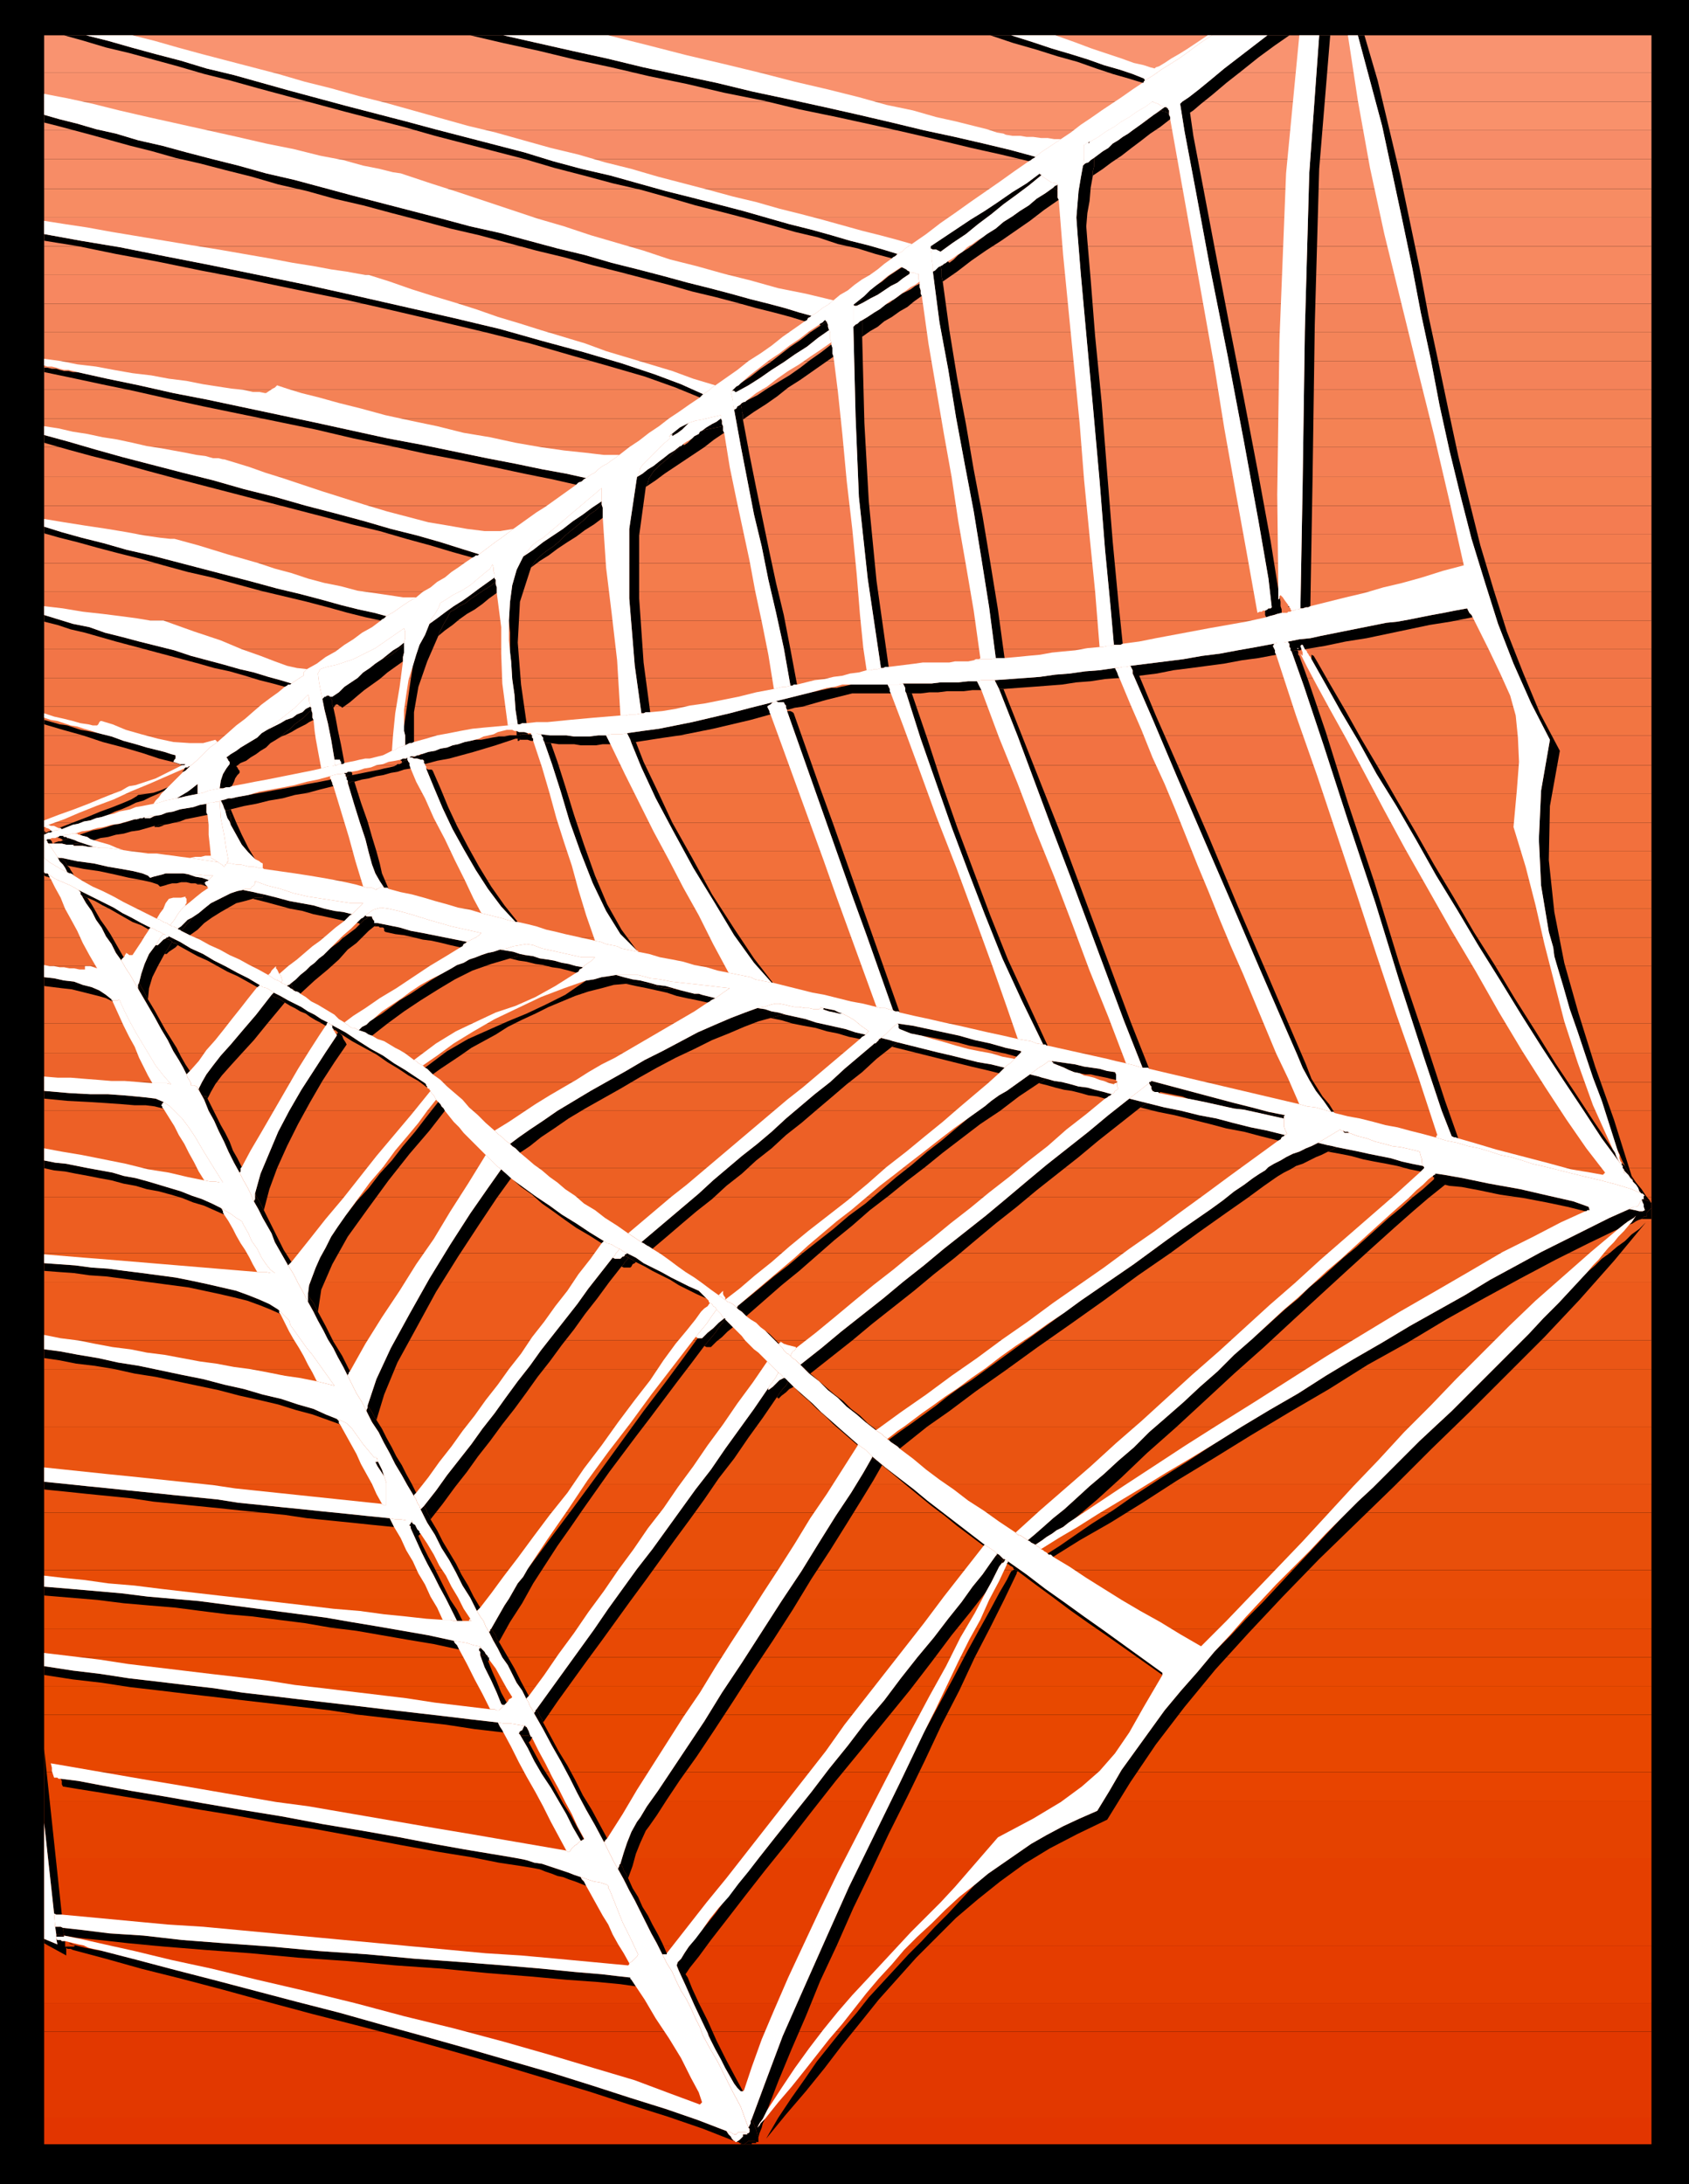<svg xmlns="http://www.w3.org/2000/svg" width="1.53in" height="1.978in" fill-rule="evenodd" stroke-linecap="round" preserveAspectRatio="none" viewBox="0 0 1530 1978"><style>.brush0{fill:#fff}.pen1{stroke:none}.brush2{fill:#000}</style><path d="M1530 1978V0H0v1978h1530z" class="pen1 brush2"/><path d="M40 40h1456v-8H40v8zm0 26h1456V40H40v26z" class="pen1" style="fill:#f99370"/><path d="M40 92h1456V66H40v26z" class="pen1" style="fill:#f9916d"/><path d="M40 118h1456V92H40v26z" class="pen1" style="fill:#f9916b"/><path d="M40 144h1456v-26H40v26z" class="pen1" style="fill:#f78c68"/><path d="M40 171h1456v-27H40v27z" class="pen1" style="fill:#f78c66"/><path d="M40 197h1456v-26H40v26z" class="pen1" style="fill:#f78c63"/><path d="M40 223h1456v-26H40v26z" class="pen1" style="fill:#f78963"/><path d="M40 249h1456v-26H40v26z" class="pen1" style="fill:#f78960"/><path d="M40 275h1456v-26H40v26z" class="pen1" style="fill:#f78760"/><path d="M40 301h1456v-26H40v26z" class="pen1" style="fill:#f4845b"/><path d="M40 327h1456v-26H40v26z" class="pen1" style="fill:#f48459"/><path d="M40 353h1456v-26H40v26z" class="pen1" style="fill:#f48259"/><path d="M40 379h1456v-26H40v26z" class="pen1" style="fill:#f48256"/><path d="M40 405h1456v-26H40v26z" class="pen1" style="fill:#f48254"/><path d="M40 432h1456v-27H40v27z" class="pen1" style="fill:#f47f54"/><path d="M40 458h1456v-26H40v26z" class="pen1" style="fill:#f47f51"/><path d="M40 484h1456v-26H40v26z" class="pen1" style="fill:#f47c51"/><path d="M40 510h1456v-26H40v26z" class="pen1" style="fill:#f47c4f"/><path d="M40 536h1456v-26H40v26z" class="pen1" style="fill:#f47c4c"/><path d="M40 562h1456v-26H40v26z" class="pen1" style="fill:#f27749"/><path d="M40 588h1456v-26H40v26z" class="pen1" style="fill:#f27747"/><path d="M40 614h1456v-26H40v26z" class="pen1" style="fill:#f27547"/><path d="M40 640h1456v-26H40v26z" class="pen1" style="fill:#f27544"/><path d="M40 666h1456v-26H40v26z" class="pen1" style="fill:#f27542"/><path d="M40 693h1456v-27H40v27z" class="pen1" style="fill:#f27242"/><path d="M40 719h1456v-26H40v26z" class="pen1" style="fill:#f2723f"/><path d="M40 745h1456v-26H40v26z" class="pen1" style="fill:#f2723d"/><path d="M40 771h1456v-26H40v26z" class="pen1" style="fill:#f2703d"/><path d="M40 797h1456v-26H40v26z" class="pen1" style="fill:#f2703a"/><path d="M40 823h1456v-26H40v26z" class="pen1" style="fill:#ef6d35"/><path d="M40 849h1456v-26H40v26z" class="pen1" style="fill:#ef6b35"/><path d="M40 875h1456v-26H40v26z" class="pen1" style="fill:#ef6b33"/><path d="M40 901h1456v-26H40v26zm0 26h1456v-26H40v26z" class="pen1" style="fill:#ef6830"/><path d="M40 954h1456v-27H40v27z" class="pen1" style="fill:#ef682d"/><path d="M40 980h1456v-26H40v26z" class="pen1" style="fill:#ed632b"/><path d="M40 1006h1456v-26H40v26z" class="pen1" style="fill:#ed6328"/><path d="M40 1032h1456v-26H40v26zm0 26h1456v-26H40v26z" class="pen1" style="fill:#ed6026"/><path d="M40 1084h1456v-26H40v26z" class="pen1" style="fill:#ed6023"/><path d="M40 1110h1456v-26H40v26zm0 25h1456v-25H40v25z" class="pen1" style="fill:#ed5e21"/><path d="M40 1161h1456v-26H40v26z" class="pen1" style="fill:#ed5e1e"/><path d="M40 1187h1456v-26H40v26zm0 27h1456v-27H40v27z" class="pen1" style="fill:#ed5b1c"/><path d="M40 1240h1456v-26H40v26z" class="pen1" style="fill:#ea5616"/><path d="M40 1266h1456v-26H40v26zm0 26h1456v-26H40v26z" class="pen1" style="fill:#ea5614"/><path d="M40 1318h1456v-26H40v26zm0 26h1456v-26H40v26z" class="pen1" style="fill:#ea5411"/><path d="M40 1370h1456v-26H40v26z" class="pen1" style="fill:#ea510f"/><path d="M40 1396h1456v-26H40v26zm0 26h1456v-26H40v26z" class="pen1" style="fill:#e84f0a"/><path d="M40 1448h1456v-26H40v26z" class="pen1" style="fill:#e84c07"/><path d="M40 1475h1456v-27H40v27z" class="pen1" style="fill:#e84c05"/><path d="M40 1501h1456v-26H40v26z" class="pen1" style="fill:#e84905"/><path d="M40 1527h1456v-26H40v26z" class="pen1" style="fill:#e84902"/><path d="M40 1553h1456v-26H40v26z" class="pen1" style="fill:#e84900"/><path d="M40 1579h1456v-26H40v26zm0 26h1456v-26H40v26z" class="pen1" style="fill:#e84700"/><path d="M40 1631h1456v-26H40v26z" class="pen1" style="fill:#e84400"/><path d="M40 1657h1456v-26H40v26zm0 26h1456v-26H40v26z" class="pen1" style="fill:#e54200"/><path d="M40 1709h1456v-26H40v26zm0 27h1456v-27H40v27zm0 26h1456v-26H40v26z" class="pen1" style="fill:#e53f00"/><path d="M40 1788h1456v-26H40v26zm0 26h1456v-26H40v26z" class="pen1" style="fill:#e53d00"/><path d="M40 1840h1456v-26H40v26z" class="pen1" style="fill:#e23a00"/><path d="M40 1866h1456v-26H40v26zm0 26h1456v-26H40v26zm0 26h1456v-26H40v26z" class="pen1" style="fill:#e23800"/><path d="M40 1942h1456v-24H40v24z" class="pen1" style="fill:#e23500"/><path d="m808 948 12 3 12 3 12 3 12 3 12 3 12 3 13 3 12 3 1-1 2-2 1-1 1-1-12-3-12-2-12-3-12-3-13-3-12-3-12-3-12-3-1 1-1 1-2 1-1 1zM315 709l6 20 5 16 5 15 3 12 3 11 3 8 4 7 4 6h3l1 1-3-7-3-7-2-9-3-11-4-13-4-14-6-17-6-19h-3l-1 1h-2zm24 130h4l1 1h3l1 1v2l1 1 9 2 8 1 9 2 8 2 8 1 9 2 8 2 9 2 2-1 1-2 2-1 1-1-10-2-10-2-10-2-10-2-11-2-10-3-10-2-10-2-1 1-1 1-1 1zm1134 219-1-2-1-1-2-2-1-1 1 1v2l1 1v2l2 3 3 3 2 3 2 2-1-2-2-3-1-3-2-3zM386 696l7 17 8 19 9 19 10 18 11 19 11 17 12 16 13 14h2l-12-15-12-17-11-18-10-18-10-19-8-17-7-17-7-16-1-1h-3l-2-1zM66 765l1 1h8l5 1h5l-3-1-3-1-3-1-3-1-2 1h-3l-2 1zm1109-176h-2l-2 1h-1l11 31 18 54 22 68 25 75 23 75 21 65 16 48 9 23 2 1h1l3 1-12-34-18-55-23-68-23-75-24-72-20-64-16-47-8-22-1-1v-3l-1-1zm-682 83 7 20 8 25 8 27 10 28 11 28 12 25 13 21 15 15-14-19-13-23-11-26-10-28-9-27-8-26-7-22-6-17h-4l-2-1zm79 1 9 22 13 28 16 30 18 33 19 31 18 30 18 25 16 18h1l-17-22-18-27-20-31-18-33-18-32-14-30-12-25-7-18h-3l-1 1zm616-76 13 23 14 25 16 27 16 29 18 29 18 31 18 32 19 31 19 32 20 32 19 31 19 30 19 29 18 27 17 26 17 23-2-3-2-4-1-3-2-3-17-25-17-26-18-27-18-29-19-30-18-30-19-30-18-31-18-30-17-30-17-29-16-28-16-27-14-25-14-24-12-21-3-5-2-1v4zM334 830h-2l-1-1-2 2-2 1-2 2-2 2h2l1 1 2-2 2-2 2-1 2-2zm364 92 10 2 10 3 10 2 11 2 10 3 10 2 10 3 10 2 1-1 1-1 2-1 1-1-9-2-9-3-9-2-9-2-9-2-9-3-9-2-9-2h-3l-4 1-3 1-4 1zm792 161h-1v3l2 1h1l2 1h1l-4-5-4-6-5-6-4-6v1l1 2v1l1 2 2 2 2 3 1 3 2 2h1l1 1 1 1zM462 868l8 2 7 1 8 2 7 1 8 2 7 1 8 2 7 2 2-1 1-2 2-1 1-1-6-1-7-2-6-1-7-2-6-1-7-1-6-2-7-1-3 1h-4l-3 1-4 1zm-224-82 1 1-1-1zm359 108-3-1-4-1-3-1h-20l9 2 10 2 9 2 9 2 9 3 9 2 10 2 9 2 2-1 1-1 2-1 2-1-4-1-4-1-4-1-3-1h-4l-4-1-4-1-4-1-5-1-5-1h-5l-5-1zm-409-91-1-1-1-1h-2l-2-1h-5l2 1h3l3 1 3 1zm525-159 12 34 12 34 12 34 12 34 12 34 12 33 12 34 12 34 2 1h3l1 1-12-34-12-34-12-34-12-34-12-34-12-33-12-34-12-34-1-1-2-1h-3zm-400 58v1h2l1-1h3v-2l-1-1h-3l-1 1v2h-1zM62 759h-1l-1-1h-2l-1-1h-3l-1 1h-1l1 1h1l2 1 1 1h1l2-1h1l1-1zm1430 339v3l-1 1h-2l-1 1-1 1h9v-10l-1 1-1 1-1 1-1 1zM905 624l17 43 16 43 16 43 16 42 16 43 16 43 16 43 17 43h5l1 1-17-43-16-43-16-43-16-43-16-43-17-43-17-43-17-43h-4zm128 379 16 4 15 3 16 4 16 4 15 4 16 3 15 4 16 4 2-1 1-2 2-1 1-1-16-4-15-3-16-4-15-4-16-3-16-4-15-3-16-4-1 1-2 1-1 1-2 1zM238 813h-7l-2 1 12 3 11 3 11 3 11 2 10 3 10 2 9 2 9 2 2-2 1-1 2-2 2-1-8-2-8-1-9-2-10-3-11-2-11-2-11-3-12-3-1 1v2zm794-201h-5l17 39 22 52 25 58 26 60 24 56 20 46 14 32 5 12 6 11 6 10 7 9 7 10h2l1 1-5-8-6-7-5-8-5-8-5-13-15-35-21-49-26-60-26-62-26-60-22-50-15-36zM796 942l-1 1-1 1-1 1 1-1 1-1 1-1zM208 733v4l1 3v7l5 9 5 9 6 7 6 6-6-10-6-12-5-11-5-12h-1zm733 248 8 2 7 2 8 2 7 1 8 2 7 2 8 1 7 2 2-1 1-1 2-1 1-1-7-2-8-2-7-2-8-1-7-2-8-2-7-1-7-2-2 1-1 1-2 1-2 1zM821 628l13 41 14 40 14 40 15 40 15 39 16 40 18 39 19 39h2l1 1h1l-18-39-18-39-16-40-15-40-15-40-14-40-13-40-14-41h-5zm382 415 11 2 10 2 11 3 10 2 11 2 10 2 11 3 10 2 1-1 1-1 1-1v-1l-1-1-10-2-9-2-10-3-10-2-10-2-9-2-10-2-10-2-2 1-2 1-2 1-2 1zm-559 177 5-5 5-4 5-5 5-4-2-2-1-1-2-2-2-2-5 6-4 6-5 6-5 6 2 1h4zm101-306 6 2 5 1 4 1h3l-3-1-4-2-5-1-5-1v1h-1zm564 159 4 1 11 1 16 3 19 4 21 3 21 4 19 4 16 4h1l1-1h2l-1-3-14-5-22-5-26-6-28-5-24-5-17-3-7-1h-1v1h-1l-1 1v1h1v2l-10 9-10 8-10 9-11 9-10 9-10 9-10 9-11 9-10 9-10 9-11 9-10 10-11 9-10 9-11 10-10 9-16 14-15 15-16 14-15 14-16 14-15 13-14 14-14 12-13 12-13 11-12 11-11 10-10 8-9 8-8 7-6 5 2 1 1 1 2 1 2 1 3-2 3-2 4-3 5-3 4-3 6-3 5-4 6-4 20-17 22-20 23-22 26-23 26-24 27-25 27-24 27-25 25-23 24-22 22-20 20-18 17-15 14-12 10-8 5-4zm-590 183-1-1-2-2-1-1-1-1-2 4-3 3-3 4-2 3v1h1v1l3-3 4-3 3-3 4-2z" class="pen1 brush2"/><path d="m1033 1003 2-1 1-1 2-1 1-1-4-1-4-1-4-1-4-1-19 15-18 15-19 15-19 15-18 15-19 16-18 15-19 15-19 15-18 15-19 15-18 15-19 15-19 15-18 15-19 15 2 2 3 2 2 2 2 2 19-15 19-15 18-15 19-15 19-15 18-15 19-15 19-16 18-15 19-15 18-15 19-15 19-15 18-15 19-15 19-15zm-462 145 1-1 1-2 2-1 1-1-2-1-1-1-2-1-2-1-1 2-2 2-1 2-2 2 2 1h6zM151 864l2-2 3-2 3-2 2-2-1-1-1-1h-2l-1-1-2 3-1 2-2 3-2 3h2zm-6-61 4-1 3-1 4-1h4l4-1h5l4 1h9l2 1h2v-1h-1l1-1 1-1h1l1-1-6-2-6-1-6-2-5-1h-16l-3 1-4 1-4 1-3 1-2-2-5-2-8-2-11-2-12-2-13-3-15-2-14-3 1 2 2 1 1 2 1 2 15 3 14 2 14 3 13 3 11 2 9 2 6 2 2 2zm1013 262 5-3 6-3 5-3 6-2 6-3 6-3 5-2 6-3 2-1 2-1 2-1 2-1-4-1-5-1-4-1-4-1-6 3-5 2-6 3-6 2-6 3-5 3-6 3-5 3-1 1-2 2-5 3-6 4-8 6-9 6-10 8-11 8-13 9-13 9-14 10-15 11-15 11-16 11-16 11-16 11-11 8-11 8-11 8-11 8-11 8-11 8-11 8-11 8-11 8-11 7-11 8-10 8-11 8-11 8-10 7-11 8 2 2 3 2 3 2 2 2 10-8 15-12 20-14 24-18 27-19 29-21 30-21 31-22 30-22 29-20 26-19 24-17 20-14 15-11 10-7 3-2zM476 865l-5-1-6-2-6-1-6-1-6 2-5 1-6 2-5 2-6 2-5 3-6 2-5 3-9 5-10 6-9 6-9 6-10 6-8 6-8 6-8 5-3 2-3 3-4 2-3 3 3 1 3 1 3 2 3 1 14-11 15-11 15-10 16-10 15-9 16-8 17-6 17-5 4-1 3-1h4l3-1zm121 29 5 1h5l5 1 5 1-7-2-7-2-8-1-7-2-8-2-7-1-8-2-7-2-6 1-7 1-7 2-7 1-19 13-18 9-17 8-17 7-18 8-18 8-19 11-20 15 2 1 2 2 1 1 2 2 7-5 9-6 9-6 10-7 11-6 11-6 11-7 12-6 13-6 12-6 12-5 12-5 12-4 12-3 11-3 11-1h20l3 1 4 1 3 1zm453 96 1-1 5 1 5 1 5 1 5 1 5 2 5 1 5 1 5 1 9 2 9 2 9 2 9 1 9 2 9 2 9 2 9 2v-2l1-1-15-3-15-4-16-4-15-4-15-4-15-4-15-4-15-4-1 1h-1v1l1 2 1 1v2l1 2 2 1h3l1 1zm-215-52 11 2 10 2 11 2 11 3 11 2 11 3 10 2 11 3 1-1 2-2 1-1v-1l-14-3-14-4-14-3-14-4-14-3-14-3-14-3-14-2 1 1v3l1 1 5 2 5 2 5 1 5 1zm-22 6-4-1-3-1-4-1-4-1-1 1h-1v1l-1 1-1 1-1 1h-1l-1 1-13 11-13 11-13 12-14 11-13 11-13 11-13 12-13 11-14 11-13 11-13 11-13 12-13 11-13 11-13 11-13 11 2 1 3 2 2 1 3 2 13-11 14-12 13-11 14-11 13-12 14-11 13-12 14-11 13-12 14-11 14-12 13-11 14-12 14-11 13-12 14-11 1-1 2-1 1-1 1-1zm409 82-1-1h-3l-1-1v1l1 1h4zM238 813v-2l1-1-5-1-4-1-5-1-5-1-5 1-6 2-6 3-6 3-6 3-5 4-6 5-6 4-2 3-3 3-2 3-3 3 2 1 2 1 2 1 2 1 7-5 6-6 7-5 8-5 7-4 7-4 8-2 7-2 2-1h7zm735 158 5 1 5 1h5l4 1 5 1 5 1 4 1 5 1v-5l-1-2-7-1-7-2-7-1-7-1-8-2-7-1-7-1-7-1v1h1v1l5 2 5 2 4 2 5 2zm516 115h-2l1 3 1 2v2l1 3-2 1h-3l-4-1-5-1-18 8-20 10-20 10-22 11-22 12-24 13-23 14-25 14-25 14-25 15-26 15-25 15-25 16-26 15-25 15-24 15-26 17-24 15-23 15-20 14-19 12-16 11-13 9-11 7 1 1h2l1 1 1 1 24-15 28-16 29-18 31-20 33-20 34-21 35-21 36-21 35-22 36-20 35-21 34-19 33-18 32-17 30-15 27-13 5-4 4-3 5-3 4-4-2 2-2 3-2 3-2 2 3-1 3-2 2-1 3-1 1-1 1-1h2l1-1v-3l1-1 1-1 1-1 1-1v-5h-1v-1h-1l-2-1h-1l-2-1zM712 919l-7-2-6-1-6-2-7-1-11 4-13 5-14 6-16 7-15 8-17 9-16 8-17 10-16 9-16 9-15 9-15 9-13 9-12 8-10 7-8 6 2 2 3 2 2 2 2 2 9-6 10-8 12-8 13-9 15-9 16-9 16-9 17-10 16-9 17-9 17-8 16-8 15-6 14-6 13-5 11-3 4-1 3-1 4-1h3zm-370-83h-3v-2l-1-1-1-2v-1h-3l-2 2-2 1-2 2-2 2-4 4-4 3-4 3-4 3-3 3-4 3-4 3-3 3-3 3-4 3-4 4-4 3-4 4-5 4-4 4-5 4 1 1 1 2v1l1 1v1l2 1h1l2 1 1 1 13-12 12-10 10-9 8-9 8-6 6-6 5-5 5-4 1-1 1-1 1-1zm606 141-4-1-3-1-4-1-4-1-7 5-7 5-7 5-7 4-7 5-6 5-7 5-7 5-12 10-13 11-13 10-14 12-14 11-14 12-14 12-15 11-14 12-14 11-14 11-13 11-13 10-12 10-11 9-10 8v1h-1l2 2 3 2 2 2 2 2 16-14 16-14 16-13 16-14 16-14 16-13 16-14 17-13 16-13 17-13 16-13 17-13 17-13 18-12 17-13 18-12 2-1 2-1 1-1 2-1zm-422 690h1l1-1h1l-6-11-6-11-7-11-6-11-6-11-7-11-6-11-6-11 1-1 1-1v-1l1-1v-1h-1l-2-1h-6l-2-1 7 12 6 12 7 12 8 12 7 12 7 12 6 12 7 12zm145 275h2-1v-1h-2 1v1zm-217-399 1 1h2l1-1 1-1-5-9-4-10-4-9-4-10h1v-3h-1v-1h-2l-2-1h-3l4 11 6 12 5 11 4 10zm231 398v-1h1l-3-1h-5l-1 1-1 1h-1l-1 1h7v-1h4zm-271-473h5l-5-10-6-9-5-10-5-10-5-10-5-9-5-10-4-9 1-1 1-1-1-1v-1l-1-1-1-1h-4l-2-1 5 11 5 11 5 10 6 11 5 10 6 11 5 10 5 10zm504-48-1 1v1l-1 1 1-1v-1l1-1zm-464-361-12 17-16 23-18 28-19 31-18 32-17 31-13 28-8 24 2 3 2 3 2 4 2 3 7-23 12-29 17-31 18-33 20-32 19-29 16-24 13-18-2-2-2-2-3-2-2-2zM246 901l-14 18-12 14-11 13-9 10-7 9-6 8-4 7-3 6 1 1v2l1 1v1l1 1 2 1h2l1 1v1l3-6 4-7 6-8 8-9 10-11 11-12 13-16 15-18-3-2-3-2-3-1-3-2z" class="pen1 brush2"/><path d="m149 864 2-3 2-3 1-2 2-3-1-1-2-1h-1l-2-1-2 1-2 2-1 1-2 2h-2l-6 8-4 9-3 9-2 8 2 4 2 3 2 4 2 4 1-10 3-10 5-10 6-11zm191 460 2 4 2 3 2 3 2 3-1-3-1-3-2-4-2-4v1h-2zm-61-152 2 4 3 4 2 4 2 4 3-20 10-23 14-25 18-25 19-26 19-24 18-21 14-18-1-2-2-2-1-2-2-2-11 14-10 13-11 13-10 13-11 12-10 13-11 12-10 13-7 10-6 9-5 10-5 9-4 9-3 8-3 8-1 8zm416 739 10-26 12-29 13-30 13-32 15-32 15-34 16-33 16-34 17-34 16-33 15-32 16-31 14-30 14-27 13-26 11-23v-1l1-1-1-1h-1l-1-1-1 1-2 1v1-1l-4 8-7 12-8 15-10 18-11 20-12 23-13 24-14 26-22 46-23 47-23 47-21 47-20 45-19 43-15 40-13 35 2 5 2 5 1 4 1 3 1-4 2-5 1-4 2-4-2 2-2 2-1 2-2 2 2-4 3-4 2-4 2-4zm213-496v1l1-1 1-1h-1l-1-1v2zm-109-88-2-2-2-2-3-1-2-2-8 14-11 18-14 21-15 24-16 26-18 27-18 28-18 28-18 27-16 26-16 24-14 21-12 18-10 14-6 10-3 4-5 9-4 10-3 9-3 10 2 3 1 3 2 3 2 4 4-11 3-11 4-10 5-11 3-4 7-10 9-14 12-18 15-21 16-24 17-26 18-28 18-27 18-28 17-28 17-26 15-24 13-21 11-18 8-14zm-103-68v-2l-13 19-13 18-13 18-13 19-14 18-13 18-13 18-13 18-14 18-13 18-13 18-13 19-13 18-13 18-13 18-13 18 2 3 1 3 2 3 1 3 13-19 13-18 13-18 14-19 13-18 13-18 14-19 13-18 13-18 14-19 13-18 13-19 14-18 13-19 13-18 13-19 2-3 3-4 3-3 2-4-1-1v-1h-1l-1-1h-1l-4 2-3 3-3 3-4 3zM308 936l-1-1h-1v1h-1v2l-10 15-11 17-11 17-11 19-10 19-8 19-8 19-5 18 2 4 2 3 2 4 2 4 5-19 7-19 9-20 10-20 11-20 11-19 11-17 11-16-1-2-2-3-1-3-2-2z" class="pen1 brush2"/><path d="m902 1409-5 7-7 10-9 11-10 14-12 15-13 17-15 18-15 19-15 20-17 20-16 21-17 21-16 21-16 20-16 20-15 19-8 10-8 10-8 10-8 10-8 11-8 10-8 10-8 10-4 6-3 5-3 3-1 3 2 5 6 13 8 18 10 21 1 2 1 2 1 1 1 2v2l5 10 5 9 4 8 4 7 4 7 3 4 3 3h2l-7-13-8-15-9-18-8-18-8-16-6-13-4-10-2-3 4-6 8-10 11-15 14-18 17-22 18-23 21-26 21-27 22-28 23-28 22-27 22-27 20-26 18-24 17-21 14-18 5-9 4-8 3-6 3-4v-2l-1-1-2-1-1-1-2-1zm-333-270-1-1h-1l-1-1-1 1h-1l-1 1-1 1h-5l-2-1-11 14-11 14-10 14-11 14-11 14-11 14-10 14-11 14-11 15-10 14-11 14-10 14-11 14-11 14-10 14-11 14 2 3 1 3 2 3 1 3 11-14 11-15 11-14 10-14 11-14 11-15 11-14 11-15 10-14 11-14 11-15 11-14 10-14 11-14 11-15 11-14 2-2 1-2 2-2 1-2zM263 891l-1 1h-1l-1 1 2 1 1 1 2 1 1 1v-1l-1-1v-1l-1-2-1-1zm-102-50 1 1h1l1 1 3-3 2-3 3-3 2-3-4 2-3 3-3 3-3 2zm471 371-13 18-17 23-19 25-21 29-21 29-22 30-21 28-20 27-4 7-5 6-4 7-4 7-4 6-4 7-4 7-4 7 2 3 2 3 1 3 2 3 10-18 11-17 10-18 11-17 11-17 12-17 11-16 12-17 12-17 12-16 12-16 13-17 12-16 12-16 13-17 12-16 5-6 5-6 4-6 5-6v-1h-1l-5 4-5 5-5 4-5 5h-4zm-154 473-4-1-11-2-18-3-24-4-28-5-31-6-34-6-36-6-37-7-37-6-35-6-34-6-30-5-27-5-21-4-16-2 1 2v3l1 2 12 2 19 3 24 4 30 5 33 6 37 6 38 7 38 6 38 7 37 7 33 6 31 5 25 5 20 3 12 2 5 1 5 2 6 2 5 2 5 1 5 2 6 2 5 2 5 2-1-2-1-2-2-2-1-2-6-2-5-2-6-2-6-2-6-2-6-2-7-1-6-2zm72-20-7-13-7-13-8-13-7-14-7-13-8-13-7-13-7-13-1-3-2-3-1-3-2-3-1 1v1l-1 1v1l8 14 8 15 8 14 8 15 7 14 8 15 8 14 8 15h1v-1l1-1 1-1zm-404-664 1-1v-1h1v-1l-7-3-8-1-10-1-11-1-14-1H82l-19-1-23-2v7l21 2 19 1 16 1 14 1 12 1h10l8 1 8 2-1-1v-1l-1-1zm-34-134-4-7-4-7-4-7-4-6-5-7-4-7-4-7-4-6h-1l-1-1h-2l-1-1 4 7 5 7 4 8 5 7 4 8 5 7 4 8 5 7v-1l1-1 1-1zm229 419-2-3-2-4-2-3-2-3v2l-1 2v1l5 10 6 9 5 10 5 9 5 10 6 10 5 9 6 10v-1l1-1 1-1-4-8-5-9-4-8-5-8-4-8-5-9-4-8-5-8zM60 1760h-1 1zm192-574-8-5-9-4-10-4-11-4-13-3-13-3-14-3-15-3-15-2-15-2-16-2-15-2-15-1-15-2-14-1-14-1v7l13 1 14 1 14 2 15 1 15 2 15 2 15 2 15 2 15 2 14 3 14 3 13 3 12 3 11 4 10 4 9 4-1-1v-2l-1-1zm159 300-23-5-23-4-23-4-24-4-23-4-23-3-23-3-23-3-23-3-23-3-23-2-23-2-24-3-23-2-23-2-24-2v8l24 2 24 2 24 3 23 2 24 2 23 3 24 3 23 2 23 3 24 3 23 4 24 3 23 4 23 4 24 4 23 5-1-2-1-2-2-2-1-2z" class="pen1 brush2"/><path d="m452 1487-2-3-1-3-2-3-2-3-1 1v1l-1 1 4 8 4 7 4 8 5 7 4 8 4 8 5 7 4 8v-1l1-1 1-1-7-13-6-12-7-12-7-12zm124 312-2-3-2-3-1-1v-1l-9-1-17-2-24-2-30-3-35-3-38-3-42-3-43-4-44-3-43-4-42-3-39-3-35-4-31-2-24-3-18-2 1 7 12 2 20 2 27 3 32 3 37 3 41 3 43 4 44 3 44 4 43 3 41 4 38 3 33 3 28 2 21 2 14 2zm-288-611-2-4-2-4-3-4-2-4v7l5 9 4 8 5 9 4 8 5 8 4 8 5 9 4 8v-1l1-1v-1l1-1-7-14-8-13-7-14-7-13zm-49-92-2-4-2-4-2-3-2-4v5l-1 2 4 7 4 8 4 7 4 7 3 8 4 7 4 7 4 7 1-1 1-1 1-1-7-11-6-12-6-12-6-12zM101 905l-5-4-6-4-7-3-8-2-8-3-9-1-9-2-9-1v8l8 1 8 1 9 1 8 2 8 2 8 2 7 2 6 3v-1h-1v-1zm204 380-10-4-11-5-14-4-15-5-17-4-17-5-18-4-19-5-20-4-19-4-19-4-19-3-18-4-18-3-16-3-15-2v8l14 2 15 3 17 2 18 3 18 4 19 3 19 4 19 4 19 4 19 5 18 4 17 4 16 5 15 4 14 5 11 4-1-1v-2l-1-1-1-1zM134 905l-2-4-2-4-2-3-2-4-1 2v3l1 2 7 12 7 12 6 11 6 10 5 10 5 8 4 7 3 6 1-1 1-1 1-1-4-6-4-7-4-8-5-8-5-8-5-9-5-9-6-10zm66 189-8-4-9-4-9-3-10-4-10-3-10-3-10-3-11-3-11-2-10-3-11-2-11-2-10-2-10-2-10-1-10-2v7l9 2 10 1 10 2 11 2 10 2 11 2 11 3 11 2 10 3 11 2 11 3 10 3 10 4 10 3 9 4 9 4-1-2v-1l-1-2-1-1zm458 836-26-10-29-10-32-10-34-11-35-11-38-11-38-11-39-11-40-11-39-11-39-10-38-10-38-10-35-9-34-9-31-8-6-1-5-1-5-1-4-1-4-1-3-1-2-1h-2l6 2-1 1h-8l1 1 1 1h3l2 1 30 8 32 9 36 9 38 10 40 11 41 11 43 11 42 11 43 12 42 12 40 12 40 12 37 12 35 11 32 11 28 11-2-2-1-2-2-2-2-3zM45 760h-2l-1 1 1 1v1l1 1h4l-1-1v-1l-1-1-1-1zm143 235v-1l-1-1h-2l-2-1-1-1v-1l-1-1v-2l-1-1v1l5 9 4 10 5 9 4 9 5 10 4 9 5 10 5 9 1-1v-3l1-1-4-8-4-7-3-8-4-8-4-7-4-8-4-8-4-8zm416 774-4-9-4-8-5-9-4-8-5-8-4-9-5-8-4-9-2-4-2-3-1-3-2-3-1 1v1l-1 2v1l5 9 5 10 5 9 5 10 5 10 5 10 5 9 5 10h4v-1zM40 752v3l1-1v-1h-1v-1zm313 623-20-2-19-2-20-2-19-2-20-2-19-2-20-2-19-3-20-2-20-2-19-2-20-2-19-2-20-2-19-2-20-2v7l20 2 19 2 20 2 20 2 20 3 20 2 20 2 20 2 19 2 20 2 20 2 20 3 20 2 20 2 19 2 20 2-1-2-1-2-1-2-1-2zM62 1760h-2 2zm328-384-1-3-2-3-1-3-2-3-1 1-1 1-1 1 6 12 7 11 6 12 7 11 6 11 6 12 7 11 6 12 1-1 1-1 1-1-6-10-5-10-6-10-5-10-6-10-6-10-5-10-6-10zm61 184-26-3-25-3-26-3-26-3-25-3-26-3-26-3-25-3-26-3-26-4-26-3-25-3-26-3-26-4-25-3-26-4v8l26 4 26 3 26 4 26 3 25 3 26 3 26 3 26 3 26 3 26 3 26 4 26 3 26 3 27 3 26 4 26 3-1-2-2-3-1-2-1-2zM56 777h-3l-1-1 2 4 3 3 2 3 2 4 2 1h1l2 1 1 1-1-2-2-3-1-2-2-2-1-2-1-2-2-1-1-2zm630 1163h1v-4l-1-3-1-4-2-5-2-5-1 2v2l-1 2-1 2 1 1v3l-1 1h-1v1h-4v2l-1 1-2 2-3 2h2l1 1h2v1h2l1-1h1l1-1 1-1h5l3 1zm-314-556 2 1h4l-1-2-1-2-2-1-1-2v1h-1v1l-1 1v1h1v2zm267 453 1 2 1 2 1 3 1 2v-2l-1-2-1-1-1-2-1-2zm-204-338h3l2 1h2l-2-2-1-2-2-2-2-2v1h-1v2l1 1v3zm36 72 2 1h6l2 1-1-2-1-3-1-2-1-2h-1v-1h-1l-1 2-1 2-2 1-1 2 1 1zm81 140zM481 514l8-6 8-5 8-6 9-6 8-5 8-6 8-5 8-6v-9l-1-3-5 5-6 4-5 5-6 5-5 4-6 5-5 5-6 5-6 4-5 4-5 5-4 6zm148-119-2 2-2 2-2 2-3 2h-1v-1l-1 1-1 1h-1v1l-6 5-6 6-6 5-6 6-2 3-2 3-1 4-2 4 9-6 8-6 9-6 9-6 9-6 9-6 9-7 9-6-1-2v-4l-5 1-5 1-5 1-4 1-2 1-1 2-2 1-2 1zm265-183-4 3-5 4-4 3-4 3-5 3-4 3-4 4-4 3-1-1h-1l-1 1-2 1-1 1-2 1 1 4v6l1 4 13-9 13-10 13-9 14-9 13-9 13-9 13-10 13-9-1-2v-6l-1-1-1-1h-1l-1-1-7 5-8 5-7 6-8 5-7 5-8 5-7 6-8 5zM397 576l6-5 7-5 6-5 7-5 7-4 7-5 6-5 7-5v-5l-1-3v-2l-5 4-5 3-6 4-6 4-5 4-6 3-4 3-4 2-3 6-3 5-3 6-2 5zm629-458-4 3-5 3-4 3-5 3-4 4-5 3-4 3-4 3v8l-1 4v4l9-6 8-6 9-6 9-7 8-6 9-7 9-6 9-7v-2l-1-2v-1l-2-1-2-1h-1l-2-1-7 4-6 5-6 4-7 5zm11-45v-1l-1-1-10-4-12-4-14-4-14-5-16-5-17-5-18-6-19-6h-19l21 7 21 6 19 6 18 5 17 6 15 5 14 4 13 4h1v-1l1-1zM166 699l2-1 1-1 2-2 1-1h-1l-1 1h-2l-1 1v1l-1 1-1 1h1zm84-29 5-3 5-2 4-2 5-3 4-2 4-2 3-2 4-2-1-2v-4l-1-3-3 3-4 4-4 3-4 3-4 4-4 3-5 4-4 3zm688-528-22-6-25-6-26-6-28-6-29-7-30-7-31-7-32-7-33-7-33-8-33-7-33-7-33-8-32-7-31-7-31-7h-30l30 7 32 7 33 8 33 7 34 8 34 7 34 8 35 7 33 8 34 7 32 7 31 7 30 7 29 7 27 6 25 6 2-1 1-1 2-1 1-1zM152 713l-7 3-6 2-7 1-7 1-1 1-5 3-7 3-10 4-11 4-12 5-13 5-13 5h2l1 1 5-2 5-2 5-1 5-2 6-1 5-2 5-1 6-2 6-3 6-2 7-3 6-3 7-2 6-3 7-3 6-3 1-1 1-1 1-1zm661-483-13-4-14-4-16-4-17-5-18-5-20-5-21-6-21-6-23-6-23-6-24-6-25-7-25-7-26-6-26-7-26-8-27-7-27-7-27-7-26-7-27-7-27-7-26-7-26-7-25-7-25-7-25-6-23-7-23-6-22-6-21-6-20-5H58l18 5 20 6 21 5 22 6 22 6 24 7 24 6 25 7 26 7 26 7 26 7 27 7 27 7 28 8 27 7 27 7 27 7 27 8 27 7 26 7 26 6 25 7 24 7 24 6 23 6 22 6 21 6 21 5 18 6 18 4 16 5 15 4 1-1 2-1 1-1 1-1zM168 692h-5l-3-1-3-1 1-2 1-1v-3l-4-1-6-2-8-2-8-2-10-3-11-3-11-4-12-3-5-1-5-1-6-1-6-2-6-2-7-1-7-2-7-2v4l17 5 18 5 18 6 19 5 17 5 15 5 12 3 9 3h2l1-1zm581-401h-1v-1h-1l-1 1-1 1-2 1-1 1h1v1l2-1 1-1 2-1 1-1zM350 558l-11-3-14-3-16-4-18-5-19-5-21-5-22-6-23-6-23-6-23-6-23-6-22-5-21-6-20-5-18-5-16-5v6l14 4 16 4 18 5 19 5 20 5 21 6 22 6 22 5 22 6 22 6 21 5 21 5 19 5 18 5 16 4 14 3 1-1 2-1 1-1 1-1zm84-56-16-5-19-6-21-6-24-6-24-7-26-7-27-7-28-8-28-7-28-8-28-7-27-7-27-7-25-7-24-7-22-6v7l21 6 22 6 24 6 25 7 26 7 27 7 27 7 27 7 27 7 27 7 26 7 25 6 24 7 22 6 20 6 18 5 2-1 1-1h2l1-1zm347-212v15l7-5 7-4 6-5 7-4 7-5 7-4 6-5 7-5-1-2v-3l-1-3v-3l-4 2-4 3-4 2-4 2-4 3-3 2-4 3-4 2-5 4-5 3-6 4-5 3z" class="pen1 brush2"/><path d="M48 753h-1l-1-1-1 1h-1l-2 1h-1l-1 1v1l2-1 2-1h2l2-1zm483-320-18-4-22-4-24-5-26-5-29-6-29-6-32-6-32-7-32-7-33-7-33-7-33-7-31-6-31-7-29-6-27-6h-4l-4-1h-4l-4-1-3-1h-4l-4-1h-3v4l24 5 28 6 29 6 31 7 32 7 34 7 34 7 34 7 34 8 34 7 32 7 32 6 29 6 28 6 25 5 22 5 2-2 3-1 2-2 2-1zm145-70-1 1h-1l-2 1-1 1 1 4v3l1 3v4l10-7 11-7 10-7 10-8 11-7 10-7 10-7 10-7-1-3v-5l-1-3-9 7-10 7-9 7-10 7-10 6-10 6-9 6-10 5zM301 631h-2l1 2 1 2v3l1 3 1-1v-1h1v-1h2l1 1 2 1 1 1 7-5 7-6 6-5 7-5 7-5 7-6 7-5 7-5v-4l1-4v-7l-5 4-5 4-5 3-5 2-6 4-5 4-6 4-5 5-6 4-6 4-5 5-6 4zm-37-12-10-3-11-3-13-4-13-3-14-4-15-4-15-4-15-5-16-4-16-4-15-4-16-4-14-5-15-3-13-4-13-4v6l12 3 12 4 13 3 14 4 14 4 15 4 15 4 15 4 15 4 15 4 14 4 14 3 14 4 13 4 12 3 11 3 2-1 1-1h2l1-1zm471-333-11-3-13-4-15-4-16-4-18-5-19-5-20-5-22-6-23-6-24-6-24-7-25-6-26-7-26-7-27-6-26-7-27-7-27-7-27-7-26-7-26-7-26-6-25-7-24-6-23-6-22-6-22-5-20-6-18-4-17-5-16-4-14-4v7l12 3 15 4 15 4 18 5 18 5 20 5 21 6 22 5 23 6 24 6 24 7 26 6 25 7 26 6 26 7 27 7 26 7 26 6 26 7 26 7 25 6 25 7 24 6 23 6 23 6 21 6 21 5 19 5 18 5 16 4 15 4 13 4 2-1 1-2 2-1 1-1zm-98 71-20-9-24-9-30-10-34-10-37-10-39-11-42-10-44-10-44-10-45-10-44-9-44-9-41-8-40-8-36-6-33-6v6l31 5 34 7 38 7 39 8 42 8 43 9 44 9 44 10 43 10 42 10 40 10 38 11 35 10 31 9 28 10 22 9 1-1 1-1 1-1zM369 688v-2l-1 1h-3l-2 1v1h1v2l1-1 1-1h2l1-1zm455-440v-2l-2-1-1-1-2-1-2-1-6 4-6 4-6 5-6 4-5 4-5 5-5 4-5 4 1 1h2l6-3 7-4 6-3 6-4 6-4 6-3 5-4 6-4zM585 441l2-4 1-4 2-3 2-3 6-6 6-5 6-6 6-5v-1l-5 4-5 3-5 4-4 3-5 4-5 3-5 4-5 3-7 47v63l5 61 6 43h2l2-1h4l-6-45-4-58v-57l6-44zM478 665v-1l-3-1h-5l-2-1v4h2l3-1h5zm131-270 5-3 4-3 3-3 3-3-4 2-4 2-5 4-5 4 1-1h1l1-1v2zM374 686l1-1h1-4l-1 1h3zm377-387-1-3v-2l-1-2v-1l-1 1-2 1-1 1-2 1-9 6-9 7-9 6-9 7-9 7-9 6-9 7-9 6-2 2-2 1-2 2-2 2h2l1 1h1l11-6 11-7 10-7 11-7 10-7 11-7 10-8 10-7zm192-140v-1h-1v-1l-12 9-13 8-13 9-12 8-13 8-12 8-12 8-12 8v2l2 1h3l2 1 2 1 11-8 12-8 11-9 12-9 11-9 11-8 12-9 11-9zM160 723l5-1 4-1 5-1 5-1v-9l-5 4-4 3-5 3-5 3zm312-53h-1v-1h-2v2h1l1-1h1zm715-121 2-116 2-139 4-141 10-121h-10l-9 125-4 143-2 139-2 112h2l3-1h2l2-1zm-20-1v6-4l1-1h-1v-1zM988 128h-1l-1 1h-1 1v1l1-1v-1h1zm2 31v-4l1-4v-8l-3 2-2 2-3 1-2 2-2 11-2 12-1 12-1 12 1 14 3 37 5 55 6 65 6 67 5 63 5 52 3 34h6l2-1-4-39-5-53-5-62-5-64-6-61-4-51-3-35-1-13 1-12 2-11 1-12 2-11zM481 514l4-6 5-5 5-4 6-4 6-5 5-5 6-5 5-4 6-5 5-5 6-4 5-5v-3l-9 6-8 6-9 6-9 7-9 6-9 6-9 7-9 6-6 12-4 14-2 15-1 17 1 11v18l1 8 1 16 2 14 1 14 2 13h2l2-1h4l-5-35-3-38 2-37 10-31zm-84 62 2-5 3-6 3-5 3-6 4-2 4-3 6-3 5-4 6-4 6-4 5-3 5-4v-2l-1-1v-1l-7 5-7 5-8 6-7 5-8 5-7 5-8 6-7 5-4 10-5 9-3 9-3 10-2 13-2 14-2 14-2 14v4l1 4v9l2-1 2-1h2l2-1v-27l4-23 8-23 10-23zM214 694l4-3 5-2 4-3 5-3 4-3 5-3 4-4 5-3 4-3 5-4 4-3 4-4 4-3 4-3 4-4 3-3v-2l-1-1-4 2-3 3-5 2-4 3-6 2-5 3-6 3-6 3-5 3-4 4-5 3-5 3-5 3-4 3-5 3-4 3 1 1 1 2 1 1v2l-3 4-3 5-2 6-1 7h3l3-1h3l2-1 2-4 1-3 2-3 2-2v-2l-1-1-1-2-1-1zm-65 53h-4l-3 1h-2v1h4l3-1 2-1zm55-13 1 4 1 3 2 3 1 3v-7l-1-3v-4l-1 1h-3zm110-33v-1h-2v1h1v1h1v-1zm644-528v-6l-1 1h-1l-1 1-1 1 1 1h1l1 1 1 1zM781 290l-2 1-2 2-2 1-2 2 2 81 3 73 8 74 12 81h2l2-1h3l-11-78-7-72-4-71-2-78v-15z" class="pen1 brush2"/><path d="m671 366-1 1-2 1-1 2-2 1 6 33 6 31 6 31 7 29 6 30 7 30 7 32 6 34h2l1-1h3l-6-32-6-31-7-29-6-28-6-29-6-29-6-30-6-32v-4l-1-3v-3l-1-4zm381-266 2 1h1l2 1 2 1v-3l-1-1v-1h-1v-1h-2l-7 5-7 5-8 6-7 5 7-5 6-4 6-5 7-4zm100 450-1 1h-2l-1 1-2 1v4l1 2 3-1 4-1 3-1 4-1v-3l-1-3v-4l-1-5v2l-1 1v2-11l-7-44-11-60-13-68-14-71-13-68-11-58-8-42-3-21 3-2 7-6 10-8 13-11 14-11 15-12 15-11 13-9h-20l-13 10-13 10-13 10-12 10-11 9-9 7-6 4-2 2 4 25 10 53 13 70 16 80 15 79 13 71 9 52 3 26zM852 241l-2 1-1 1-2 2-2 1 6 46 8 43 7 43 8 43 8 42 7 43 7 44 6 46h8l-6-44-7-43-7-42-8-42-7-41-8-42-7-43-6-44-1-4v-6l-1-4zM299 631l-1-1h-2l-1 1h-1l-1 1-1 1 2 10 3 12 3 15 3 18h5v1l1 1v2h2l1-1-3-16-3-14-2-11-2-9-1-3v-3l-1-2-1-2zm356-245-1-2v-3l-1-2-4 3-4 2-5 3-4 3 4-1 5-1 5-1 5-1zM366 584v-2l-5 4-5 3-5 4-5 4 5-2 5-3 5-4 5-4zM135 842v-1h1v-1l-8-4-9-5-8-4-8-5-8-4-8-4-8-4-8-4 1 1 1 1v2l1 1 1 1h2l1 1h1l7 3 7 4 6 3 7 4 7 4 7 4 8 3 7 4zm558 363 4 4 3 3 3 3 2 2h1l-3-3-3-3-3-3-4-3zM45 794l-1-1v-1l-1-1h-2l-1-1v3l2 1h1l2 1 1 1-1-1v-1zm689 450-2-2-2-2-3-2-2-2 8 8 9 7 8 8 9 7 8 8 9 7 8 7 9 7h1l-8-6-7-7-8-6-7-7-8-6-7-6-8-7-7-6zm184 176v1h1l1 1h1l1 1 16 12 15 11 16 12 17 12 16 11 17 12 17 12 17 12v-2l-18-13-18-13-18-13-17-12-18-13-17-12-17-13-17-12v1l-1 1 2 1 1 1 2 1 1 1zm298-46-15 16-14 15-15 16-14 15-14 15-15 15-14 15-15 15-15 18-15 17-15 18-13 18-13 18-13 18-11 19-11 18-16 7-15 7-15 8-14 8-13 9-13 9-13 9-12 10-12 13-12 13-12 12-12 13-12 12-12 13-12 13-12 13-11 14-12 14-12 15-12 15-11 16-12 17-12 18-11 19 18-22 18-21 17-21 16-21 17-21 16-20 17-19 17-19 18-18 18-18 20-17 20-16 22-16 23-14 25-13 27-13 21-34 23-34 26-34 28-34 30-33 31-33 33-34 34-33 34-33 34-34 34-33 34-34 34-34 32-34 31-35 29-35-6 6-7 5-6 6-7 5-7 6-7 5-6 6-7 6-13 14-13 14-14 14-13 14-14 14-14 14-14 14-14 14-14 14-14 13-15 14-14 14-14 14-14 14-14 13-14 14zM306 935h1l1 1 11 7 11 6 11 6 10 7 10 6 9 6 9 5 8 6v-1l-1-1v-1l-1-1-9-6-9-6-10-6-10-7-11-6-11-7-12-8-13-7 1 1v2l1 1 1 1h1l1 1 1 1zm413 321 7 7 7 6 7 7 8 7 7 7 7 6 8 7 7 6v-1l-8-7-8-7-9-8-8-7-8-8-8-7-9-8-8-8 1 1h1v1l1 1 1 1 1 1 2 2 1 1zm-256-189 9 8 10 7 9 8 10 7 11 8 10 7 12 7 11 7 1-1 1-1-13-8-12-8-13-8-11-8-12-8-11-8-11-8-10-9 2 2 3 2 2 2 2 2zM258 908l5 3 4 2 5 3 5 2 4 3 5 3 4 2 5 3 1-1v-1l1-1-6-3-6-4-6-3-6-4-6-3-6-3-7-4-6-3-1 1-1 1 3 2 3 1 3 2 3 2zm541 419 11 9 12 10 11 9 11 9 12 9 11 9 12 9 12 9 1-1-13-10-13-10-13-10-13-10-12-10-13-10-13-10-12-10v1l2 2 3 1 2 2 2 2zm111 87v-1h1l-1-1h-1v1h-1l1 1h1z" class="pen1 brush2"/><path d="M908 1413h1v-1l-1-1-2-2-1-1-2-1v1l-1 1 2 1 1 1 2 1 1 1zm-339-274 2 1 2 1 1 1 2 1 8 4 7 4 8 4 8 4 8 5 8 4 8 4 9 4-2-2-1-1-2-2-2-2-9-4-8-4-8-4-9-5-8-4-8-4-7-5-8-4-1 1h-1v1l1 1h1l1 1zM156 853l1 1h2l1 1 1 1 9 5 9 5 9 4 9 5 9 5 9 4 9 5 9 5h1v-1h1v-1l-10-6-10-5-11-6-10-5-10-6-11-5-10-6-10-5-1 1h-1l-1 1 2 1h1l2 1 1 1zm557-210 7-2 7-1 7-2 7-2 7-2 8-2 8-2 8-2h35l-1-2v-2l-1-2-1-2h-33l-4 1-5 1-4 1h-5l-4 1-5 1-4 1-5 1-4 1-4 1-4 1-4 1-4 1-4 1-4 1-4 1 2 1h5l1 2 1 1v2l1 2zM85 761l6-2 7-1 7-2 7-1 7-2 7-1 7-2 7-2h2l3-1h4l5-1 4-1 5-1 5-2 5-1 5-1 5-1 5-1-1-2v-8l-6 1-6 2-6 1-6 1-6 2-6 1-5 2-6 1-2 1-2 1h-5v-1l-2 1h-2l-3 1h-2l-6 2-7 2-6 1-6 2-7 2-6 1-6 2-6 2 3 1 4 1 3 2 3 1zm1318 83 2 7 2 7 1 8 2 7 6 20 6 21 7 20 7 21 7 21 8 21 7 22 7 22 2 4 2 5 2 4 2 4 2 3 1 3 2 3 1 2v1l1 1-1-2v-1l-1-2v-1l-16-51-17-48-15-48-13-46-9-46-5-47 1-49 9-50-18-34-15-36-15-38-12-38-12-40-10-40-10-41-9-42-9-43-9-42-8-43-9-43-9-43-10-42-10-42-12-41h-6l11 41 11 41 9 42 9 42 9 43 8 42 9 42 8 42 9 41 10 41 10 39 12 39 12 38 14 36 16 36 17 33-8 46-2 44 2 42 7 42zM372 696l-1-3v-2l-1-1-1-2-1 1h-2l-1 1-1 1-2 1h-2l-1 1-2 1-4 1-5 1-4 1-5 1-5 1-5 1-5 1-5 1h-3l-1 1h-2l1 1v2l1 1v2h2l1-1h3l7-2 6-1 7-2 6-1 7-2 6-1 6-2 6-1zm796-110 1 1v2l1 1h1l2-1h4l-1-1-1-1h1v1l1 1h1l1-1-1-3 1-1h1l2 4 18-3 19-4 19-3 19-4 19-4 19-4 19-3 20-4-1-2-2-2-1-2-1-2-11 2-10 2-11 2-10 2-10 2-11 2-10 1-10 2-10 2-10 2-10 2-10 2-10 2-9 2-10 1-10 2v1l1 1v3zM73 763l-3-1-2-1-3-1-3-1-1 1h-1l-2 1h-1l-2 1h-2l-3 1-2 1h8l4 1h6l2-1h3l2-1zm499-90 1-1h3l13-2 13-2 14-2 15-3 15-3 17-4 17-4 18-5-1-2v-1l-1-2-1-2 1-1 2-1 1-1 1-1-20 5-19 5-17 4-17 4-15 3-15 3-15 2-14 2 1 2 1 2 1 2 1 3zm333-49h4l13-1 14-1 13-1 13-1 13-2 13-1 13-2 13-1-1-2-1-3-1-2-1-2-14 2-13 1-14 2-13 1-14 2-13 1-14 1-14 1 1 2 1 2 1 2 1 2zm127-12 16-2 15-3 16-2 15-2 15-2 16-3 15-2 16-3-1-2v-2l-1-2-1-2 1-1v-1l-16 3-17 3-16 3-16 2-17 3-16 2-16 2-16 2 1 2 1 2v3l1 2h5zm-206 16h8l8-1h8l8-1h15l8-1h8l-1-2-1-2-1-2-1-2h-8l-9 1h-16l-8 1h-26l1 2 1 2v3l1 2h5zm-333 44 2 1h4l7 1h14l6 1h14l6-1h7l-1-2-1-2-1-2-1-2h-7l-8 1h-14l-7-1h-15l-8-1 1 2 1 1v2l1 2zm-120 14 2 1h3l3 1h2l1 1v2l1 1 11-3 11-2 11-3 11-3 10-3 10-3 9-3 9-3h4v1h7l3 1h2v-2l-1-1v-2l-1-1h-8l-3 1h-8l-5 1h-5l-6 1-5 1-5 1h-5l-5 1-5 1-6 2-5 1-5 2-6 1-5 2-6 1-6 2-2 1h-2l-2 1-2 1h-1zm-165 47h1l12-3 11-2 12-3 12-2 11-3 12-2 11-3 12-3-1-2v-1l-1-2v-1l-10 2-11 2-10 2-11 2-11 2-11 2-11 2-11 2-4 1h-3l-3 1-4 1 1 2 1 2 1 3 1 2h3l1-1zM56 1734l-16-150v67l9 82 2 1h5zm4 30-1-1v-5h-3l-1-1h-3l-1-1 1 5-12-5v4l20 11v-7zm-2-10v-1h-3l-1-1h-3v2h7z" class="pen1 brush2"/><path d="m58 1753-1-7-2-1h-5l1 7h3l1 1h3z" class="pen1 brush2"/><path d="m1020 963 4 1 4 1 3 1 4 1-17-43-16-43-16-43-16-43-16-42-16-43-16-43-17-43-1-2-1-2-1-2-1-2h-12l-4 1 1 2 1 2 1 2 1 2 16 43 17 42 16 42 17 42 16 42 16 43 17 42 16 42zM882 598h5l1-1v-1l-1 1h-3l-2 1zm295 402 7 2 8 1 7 2 7 2-7-10-7-9-6-10-6-11-5-12-14-32-20-46-24-56-26-60-25-58-22-52-17-39-1-2v-3l-1-2-1-2-4 1h-3l-4 1h-3l1 2 1 2 1 3 1 2 10 24 10 23 10 25 11 24 10 24 10 25 10 25 10 24 10 25 10 24 11 25 10 24 10 24 10 24 11 23 10 23zM660 881l5 1 5 1 5 1 5 1 4 2 5 1 5 1 5 1-16-18-18-25-18-30-19-31-18-33-16-30-13-28-9-22-1-3-1-2-1-2-1-2-5 1h-9l-5 1 1 2 1 2 1 2 1 2 13 27 13 26 13 26 14 26 13 25 14 25 13 26 14 26zM44 747l-1 1h-1l-1 1 1 1h1l2 1 1 1 1 1h1l2-1h2l2-1h2l-1-1h-2l-2-1-2-1h-3l-2-1zm147 28h-5l-4 1h-5l-5 1 7 1 6 1 7 1 6 1-2-1-1-1-2-1-2-1v-2zm816 216 2-1 1-2 2-1 1-1-1-2v-4l-1 1h-1l-1 1-4-1-5-2-4-1-5-2-4-1-5-1-4-2-5-1-5-2-4-2-5-2-5-2v-1h-1v-1h-3l-4 3-5 3-4 3-4 3 4 1 4 1 3 1 4 1 7 2 7 1 8 2 7 2 8 1 7 2 8 2 7 2zM319 828l2-2 3-3 2-2 3-3h-11l-13-2-13-2-13-2-13-3-12-4-12-3-11-4v2l-1 2-2 1-1 2h-5l-2 1 5 1 5 1 4 1 5 1 12 3 11 3 11 2 11 2 10 3 9 2 8 1 8 2zm209 48 2-2 3-2 3-2 3-3h-12l-9-2-9-2-9-2-9-2-8-3-6-1-6 1-6 1-6 2-6 1 6 1 6 1 6 2 5 1 7 1 6 2 7 1 6 1 7 2 6 1 7 2 6 1zm120 28 3-2 4-3 3-2 3-2-9-1-8-1-9-1-9-1-9-1-9-1-10-2-9-1-3-1-4-1-4-1h-20l7 2 8 2 7 1 8 2 7 2 8 1 7 2 7 2 4 1 4 1 4 1h4l3 1 4 1 4 1 4 1zm136 33 1-1 1-1 1-1-7-5-6-5-5-3-6-3h-3l-4-1-5-1-6-2h1v-1h-2l-1-1v1l-1 1h-5l-4-1h-4l-5-1h-4l-5-1-4-1-5-1h-4l-4 1-6 2-6 1 7 1 6 2 6 1 7 2 9 2 9 2 9 3 9 2 9 2 9 2 9 3 9 2zm705 148v-1l-1 1-1 2-1 1-1 2-1 2-2 1h-2l-2 1-2 1 5 1 4 1h3l2-1-1-3v-2l-1-2-1-3h2v-1zM910 967l2-2 3-2 2-2 2-2-11-2-10-3-11-2-10-2-11-3-10-3-11-3-10-3-5-1-5-1-5-2-5-2-1-1v-3l-1-1-4 3-3 3-4 4-4 3 4 1 4 1 3 1 4 1 12 3 12 3 12 3 13 3 12 3 12 3 12 2 12 3zm254 61h1v-1h1l-2-4-1-3v-7l-9-2-9-2-9-2-9-2-9-1-9-2-9-2-9-2-5-1-5-1-5-1-5-1-6-1-5-1-5-1-5-1-1-1h-3l-2-1-1-2v-2l-1-1-1-2-4 3-5 4-4 3-5 4 4 1 4 1 4 1 4 1 16 4 15 3 16 4 16 3 15 4 16 4 15 3 16 4zm125 28-1-3v-3l-1-3-1-4-8-2-9-2-8-1-7-2-8-2-8-3-8-2-8-3h-4l-1-1v-1h-2l-1-1-5 3-5 3-5 3-5 3 4 1 4 1 5 1 4 1 10 2 10 2 9 2 10 2 10 2 10 3 9 2 10 2zM925 952zM193 793h-6l-7-1h-7l-7-1 5 1 6 2 6 1 6 2 1-1 1-1 1-1 1-1zm144 37v1l1 2 1 1v2h3l10 2 10 2 10 3 11 2 10 2 10 2 10 2 10 2 4-2 4-2 3-2 2-2-27-6-21-6-16-5-11-3-9-2-7-1-7 2-7 5 1 1h5zm-34-142v4l1 1h1l2-1h2v-2l-1-1v-1h-5zm-96 92h-1v1l-1 1h4l5 1h4l4 1 4 1h4l4 1h4v-4l-2-1-1-1-2-1-2-1-6-6-6-7-5-9-5-9-1-3-2-3-1-3-1-4-1-2-1-3-1-2-1-2h-1v1l1 15 3 15 2 13 2 11zm949-187 18 55 19 54 18 54 18 54 18 55 18 54 19 54 18 55-1 1v1h-1l10 3 10 2 10 3 10 2 10 3 9 3 10 2 10 3 9 3 13 3 16 4 16 4 17 4 15 4 13 4 9 4-2-2-1-3-2-3-2-2-1-1v-1l-2-2-2-3-3-3-2-3 1 1v3l1 1-1-2-1-3-1-2-1-2-17-23-17-26-18-27-19-29-19-30-19-31-20-32-19-32-19-31-18-32-18-31-18-29-16-29-16-27-14-25-13-23-1-2-1-1-1-2-1-1v-1l-1-1-1-1-2-4h-1l-1 1 1 3 1 3v3l-2-2 6 12 9 17 12 22 15 27 16 30 18 34 19 35 21 37 21 37 22 37 21 37 21 35 21 33 19 29 18 26 17 22-2 2-11-2-18-3-22-6-23-6-23-6-20-6-14-4-3-1h-1l-2-1-9-23-16-48-21-65-23-75-25-75-22-68-18-54-11-31-1-1v-2l-1-1v-3l-1-1v-1l-4 1h-6l-3 1v1l-1 1 1 2 1 2v2l1 2zm-673 78 8 24 7 24 6 22 7 22 7 21 6 22 7 23 8 23 5 1 5 2 5 1 5 1 4 2 5 1 5 1 5 1v-1h-1l-15-15-13-21-12-25-11-28-10-28-8-27-8-25-7-20-1-2v-2l-1-1-1-2h-2l-2-1h-5v1l1 1v2l1 1v2zm215-24 12 33 12 33 12 33 12 33 12 34 12 33 12 33 12 33 4 1h4l3 1 4 1-12-34-12-34-12-33-12-34-12-34-12-34-12-34-12-34v-1l-1-2v-2l-1-1-1-2h-5l-2-1-1 1h-2l-1 1-1 1-2 1-1 1 1 2 1 2v1l1 2zm109-19 11 29 14 38 16 44 18 46 17 46 16 44 13 37 10 29 6 1 6 1 5 2 6 1-19-39-18-39-16-40-15-39-15-40-14-40-14-40-13-41-1-2v-3l-1-2-1-2-4 1h-10l1 2 1 2v2l1 2z" class="pen1 brush0"/><path d="m1175 587 1 1 1 1v1h1v2-2h-1v-1l-1-1v-1h-1zM302 712l7 23 7 23 6 22 7 23 4 1h4l2 1 2 1v-1h1l2-1 1-1h2v1h1l-4-6-4-7-3-8-3-11-3-12-5-15-5-16-6-20v-2l-1-1v-2l-1-1v-2h-1v-1l-3 1h-3l-4 1-3 1v2l1 1v1l1 2v1l1 2zM73 763l3 1 3 1 3 1 3 1 6 1h7l7 1 7 1-6-2-7-3-7-2-7-2-3-1-3-2-4-1-3-1h-1l-1-1h-5l-3 1h-3l-2 1 1 1h2l1 1h1l3 1 3 1 2 1 3 1zm299-67 5 12 8 15 8 18 10 19 9 19 9 18 8 17 7 13 4 1 4 1 4 1 4 1 4 1 3 1 4 1 4 1-13-14-12-16-11-17-11-19-10-18-9-19-8-19-7-17v-2l-1-1v-1l-1-1v-2l-1-1h-2l-3-1h-3l-2-1h-4v2l1 2 1 1v2l1 3zm260 516h4l5-5 5-4 5-5 5-4-2-2-1-2-2-2-2-2-5 7-4 6-5 6-5 6h1l1 1z" class="pen1 brush0"/><path d="m1476 1095 2-1 2-1h2l2-1 1-2 1-2 1-1 1-2 1-1v-1h1l-1-1-1-1h-1l-9-4-13-4-15-4-17-4-16-4-16-4-13-3-9-3-10-3-10-2-9-3-10-3-10-2-10-3-10-2-10-3-11-3-12-3-11-3-11-2-11-3-12-3-11-2-12-3-1-1h-2l-7-2-7-2-8-1-7-2-17-4-17-4-17-4-17-4-17-4-17-4-17-4-17-4-1-1h-5l-4-1-3-1-4-1-4-1-9-2-8-2-9-2-9-2-9-2-9-2-9-2-9-2h-1l-1-1h-2l-6-1-5-2-6-1-6-1-13-3-14-3-13-3-13-3-14-3-13-3-14-3-13-3-1-1h-3l-2-1-4-1-3-1h-4l-4-1-12-3-11-2-12-3-12-3-11-2-12-3-12-3-12-3h-1l-5-1-5-1-5-1-4-2-5-1-5-1-5-1-5-1-10-2-10-3-11-2-10-3-10-2-11-2-10-3-10-2-5-1-5-1-5-1-4-2-5-1-5-1-5-2-5-1-9-2-9-2-9-2-8-2-9-2-9-3-8-2-9-2h-2l-4-1-4-1-3-1-4-1-4-1-4-1-4-1-4-1-10-3-11-2-10-3-11-3-10-3-11-3-10-2-11-3-1-1h-4v-1h-2l-1 1-2 1h-1v1l-2-1-2-1h-4l-4-1-7-2-9-2-10-2-11-2-12-2-13-2-14-2-14-2-1-1h-4l-4-1h-4l-4-1-4-1h-4l-5-1h-4v1h-1v1l-1 1-1-1-1-1-2-1-1-1-6-1-7-1-6-1-7-1-8-1-7-1-8-1-7-1h-8l-7-1-8-1-7-1-7-1-7-1h-7l-6-1h-5l-5-1h-8l-1-1h-6l-4-1H44l2 3 2 3 2 3 2 3 1 1h3l14 3 15 2 13 3 12 2 11 2 8 2 5 2 2 2 3-1 4-1 4-1 3-1h16l7 1h7l7 1h6l-1 1-1 1-1 1-1 1-1 1h-1l-1 1-1 1h1v1l1 1 1 1v1h1l-6 4-5 4-6 5-5 4-3 3-3 4-3 5-4 5 2 1h1l2 1 2 1 3-2 3-3 3-3 4-2 6-4 6-5 5-4 6-3 6-3 6-3 6-2 5-1 2-1h5l1-2 2-1 1-2v-2l11 4 12 3 12 4 13 3 13 2 13 2 13 2h11l-3 3-2 2-3 3-2 2-2 1-2 2-1 1-2 2-8 6-7 6-7 6-7 5-7 6-7 6-8 6-8 7 1 1 1 2v1l1 2-1 1v1l1 1h1l2 1 1 1 1-1h1l1-1 5-4 4-4 5-4 4-4 4-3 4-4 4-3 3-3 8-8 7-7 7-6 5-5 2-2 2-2 2-1 2-2 7-5 7-2 7 1 9 2 11 3 16 5 21 6 27 6-2 2-3 2-4 2-4 2-1 1-2 1-1 2-2 1-13 8-15 9-15 10-15 10-15 9-13 9-11 7-8 6 1 1 2 1 1 1 1 1 2 1h2l2 1 2 1 3-3 4-2 3-3 3-2 8-7 9-6 9-6 8-6 9-6 9-5 10-5 9-5 5-3 6-2 5-3 6-2 5-2 6-2 5-1 6-2 6-1 6-2 6-1 6-1 6 1 8 3 9 2 9 2 9 2 9 2h12l-3 3-3 2-3 2-2 2-1 1-2 1-1 2-2 1-19 12-18 10-18 8-18 6-17 8-19 9-18 11-20 15 2 1 2 2 2 1 2 1 13-9 15-11 18-11 19-11 21-10 21-10 21-8 20-7 7-1 7-2 7-1 6-1h20l4 1 4 1 3 1 9 1 10 2 9 1 9 1 9 1 9 1 8 1 9 1-3 2-3 2-4 3-3 2-2 1-2 1-1 1-2 1-12 8-12 7-12 7-12 7-12 7-12 7-12 7-12 6-12 7-11 7-12 7-12 7-13 8-12 8-12 8-13 8 3 3 4 3 3 3 4 3 8-6 10-7 12-8 13-9 15-9 15-9 16-9 16-9 17-10 16-8 17-9 15-8 16-7 14-6 13-5 11-4 6-1 6-2 4-1h4l5 1 4 1 5 1h4l5 1h4l4 1h5l1-1v-1l1 1h2l5 1 5 1 4 2 3 1 6 3 5 3 6 5 7 5-1 1-1 1-1 1-1 1-2 1-1 1-1 1-13 11-13 11-13 11-13 11-14 11-13 11-13 11-13 11-13 11-13 11-13 11-13 11-14 11-13 11-13 11-13 11 3 2 3 2 3 2 3 2 13-11 13-11 13-11 13-11 13-12 13-11 13-11 14-11 13-11 13-12 13-11 13-11 14-11 13-12 13-11 13-11 1-1h1l1-1 1-1 1-1v-1h1l1-1 4-3 4-4 3-3 4-3 14 2 14 3 14 3 14 3 14 4 14 3 14 4 14 3v1l-1 1-2 2-1 1-1 1-1 1-2 2-2 2-3 2-2 2-1 1-1 1-2 2-1 1-10 9-13 11-13 11-15 13-16 13-17 14-18 14-17 15-18 15-18 14-18 14-17 14-16 14-15 12-14 12-13 10 2 2 3 1 3 2 2 2h1v-1l13-11 13-11 13-11 13-11 12-11 13-11 13-11 13-10 13-11 13-11 13-10 14-11 13-10 14-11 13-10 14-10 7-5 7-5 6-5 7-5 7-4 7-5 7-5 7-5 4-3 4-3 5-3 4-3h3l7 1 7 1 7 1 8 2 7 1 7 1 7 2 7 1 1 2v6h1v5l1 2-1 1-2 1-1 2-2 1-1 1-2 1-1 1-2 1-17 14-18 14-17 15-18 14-17 14-18 14-17 14-18 14-17 14-18 14-17 14-18 14-17 14-18 15-17 14-18 14-1 2-2 1-1 2-1 2 2 2 3 2 2 2 2 2 19-15 18-15 19-15 19-15 18-15 19-15 18-15 19-15 19-15 18-15 19-16 18-15 19-15 19-15 18-15 19-15 5-4 4-3 5-4 4-3v-1h1l1-1 15 4 15 4 15 4 15 4 15 4 16 4 15 4 15 3-1 1v9l1 3 2 4h-1v1h-1l-1 1-2 1-1 2-2 1-22 16-22 16-23 17-22 16-23 17-23 16-23 17-23 16-23 16-23 17-23 16-23 17-23 16-23 17-23 16-22 16h-1l3 2 3 2 2 2 3 2 4-3 5-4 6-4 8-6 8-6 10-7 11-8 12-8 12-9 13-9 13-10 14-10 15-10 14-10 15-10 15-11 16-11 16-11 16-11 15-11 15-11 14-10 13-9 13-9 11-8 10-8 9-6 8-6 6-4 5-3 2-2 1-1 5-3 6-3 5-3 6-3 6-2 6-3 5-2 6-3 5-3 5-3 5-3 5-3 1 1h2l1 1h3l1 1 8 3 8 2 8 3 8 2 7 2 8 1 9 2 8 2 1 4 1 3v3l1 3 1 1v1l-1 1-1 1-1 1-22 20-23 20-23 20-23 20-23 21-23 20-23 21-23 21-24 21-23 21-23 21-23 20-23 21-23 20-23 20-22 20 2 2 3 1 3 2 3 2 6-5 8-7 9-8 10-8 11-10 12-11 13-11 13-12 14-12 14-14 15-13 16-14 15-14 16-14 15-15 16-14 14-13 14-13 14-12 13-12 13-12 13-11 12-11 11-10 11-10 10-9 9-8 8-7 7-7 6-5 5-5 4-3 1-1h1v-1h1l7 1 17 3 24 5 28 5 26 6 22 5 14 5 1 3h-2l-1 1h-1l-22 10-25 13-28 14-29 17-31 18-33 19-33 20-33 20-33 21-33 21-32 20-30 19-29 19-26 17-24 16-21 14-6 4-5 4-6 3-4 3-5 3-4 3-3 2-3 2 1 1 2 1 1 1 1 1 16-10 17-10 19-12 20-12 20-12 21-13 22-13 23-14 24-15 25-15 26-15 25-16 25-15 26-15 25-15 25-14 25-14 23-14 24-13 22-12 22-11 20-10 20-10 18-8z" class="pen1 brush0"/><path d="m555 1139 2 1h5l1-1 1-1h1l1-1v-1h1l1-1-2-1-2-1-1-1-2-1-1 2-2 2-1 2-2 2zM141 856h2l2-2 1-1 2-2 2-1 1-1h1l1-1-1-1h-2l-1-1h-1l-2 2-2 3-1 2-2 3zm555 401v2l4-3 3-3 3-3 4-2-1-1-1-2-2-1-1-1-2 4-2 3-3 4-2 3zm-463-105h8l4 1h4l-4-3-4-5-4-6-4-8-5-7-3-7-4-7-2-4-5-3-4-3-5-3-5-3 1 1 1 2v1l1 2 4 6 4 7 3 6 4 7 4 6 4 7 3 6 4 7zm-95-171h13l4 1-7-8-7-9-6-10-6-10-6-10-6-11-5-10-4-9-1 1h-5v-1h-1v1h1v1l5 11 5 11 5 10 5 9 4 10 4 8 4 8 4 7zm517 188-1 1-1 1-1 1-1 1 1 1 2 1 1 1 1 1h1v-2l-1-1-1-2v-3zm-309 193 1 1h3v-20l-2-6-2-3-2-3-2-3-2-4h2v-3h-1v-1h-2l-5-6-5-6-5-7-5-7-2-2-3-3-4-2-5-2 1 1 1 1v2l1 1 5 9 5 9 5 9 4 9 5 9 5 9 4 9 5 9zm566 55v-1l1-1v-1l-1-1h-2v1l-1 1-1 1v-1l-3 4-3 6-4 8-5 9-10 19-13 22-13 26-15 27-16 30-16 31-17 33-17 33-17 33-16 33-15 32-14 30-13 30-11 26-9 25-7 21-1 1h-2l-3-3-3-4-4-7-4-7-4-8-5-9-5-10-1-2-1-3-1-2-1-2-10-21-8-18-6-13-2-5 1-3 3-3 3-5 4-6 6-7 6-8 7-10 8-10 9-10 9-12 9-11 10-13 15-19 16-20 16-20 16-21 17-21 16-21 17-20 15-20 15-19 15-18 13-17 12-15 10-14 9-11 7-10 5-7 1-1v-1l-2-2-3-2-3-2-3-2-1 1-18 23-18 23-18 24-18 23-18 23-18 23-18 23-17 24-18 23-18 23-18 23-18 23-18 23-18 22-18 23-18 23v1h-4l4 8 5 8 4 9 4 8 5 8 4 8 4 9 4 8 3 8 6 11 7 12 7 14 7 14 7 13 4 11 3 8 1-2 1-2v-2l1-2 13-35 15-40 19-43 20-45 21-47 23-47 23-47 22-46 11-22 10-21 10-21 10-20 10-18 8-18 9-17 7-15zm-485 51-1-1v-1l-1 1v1h-1 3zm-26-1h7l3 1h3l-5-10-5-10-6-11-5-10-6-11-5-10-5-11-5-11v-2h-1v-1l1-1v-1h1v-2h-5l-5-1h-5l-5-1 1 2 1 2 1 2 1 2 6 10 5 11 6 10 5 11 6 10 5 11 6 10 5 11zm43 81h4l2 1h2l1-1 2-2 1-1 1-1h-2l-1-1-4-10-5-11-6-12-4-11v-3l-1-1v-2h1v-2h-1l-5-1-6-2-6-1-6-1 1 2 2 2 1 2 1 2 7 13 7 14 7 13 7 14zm-157-297 4 1 4 1 4 1 4 1-5-7-5-7-5-7-5-7-5-6-5-7-5-7-5-7-1-4-3-3-3-3-4-4 1 1v2l1 1 4 8 4 8 4 7 5 8 4 7 4 8 4 7 4 8zm239 416-7-12-6-12-7-12-7-12-8-12-7-12-6-12-7-12-1-1 1-2 2-1 1-2 1-2-6-1-6-1h-6l-6-1 1 2 1 2 2 3 1 2 7 13 7 14 7 13 8 14 7 13 7 14 7 13 7 13 1 1h2l2-3 2-2 3-2 3-3zm52 103-7-15-7-14-6-15-6-15-1-1v-2l-1-1-6-2-6-1-6-2-6-2 1 2 2 2 1 2 1 2 5 9 5 9 5 9 5 8 4 9 5 9 5 8 5 9 3-2 2-2 2-2 1-2zm-124-711-4-3-3-3-3-3-4-4-16 26-16 25-15 25-16 23-15 24-16 24-15 24-14 25-1 1v1l-1 1v1l4 8 4 8 5 8 4 8v-1l1-2v-2l8-24 13-28 17-31 18-32 19-31 18-28 16-23 12-17zM305 938v-1l-1-1-1-2-1-1v-1l-1-1v-2l-1-1h-1v-1h-1l-1-1-1 1v1l-1 1-6 9-9 14-10 16-11 19-11 19-11 19-10 17-8 15-1 1v3l-1 1 3 6 4 7 3 6 3 7 1-2v-5l5-18 8-19 8-19 10-19 11-19 11-17 11-17 10-15zm173 483 18-27 18-26 18-27 19-26 20-26 19-26 20-26 20-26 5-6 5-6 4-6 5-7-1-2-2-1-1-2-2-1-2 3-3 2-2 2-1 1-5 7-8 10-10 12-11 15-12 18-14 18-15 20-15 21-16 21-15 22-16 20-15 20-14 19-13 17-11 15-10 13-1 1-1 1-1 1 3 5 3 4 2 5 3 5 1-1v-1l1-1 4-7 4-7 4-7 4-6 4-7 4-7 5-6 4-7z" class="pen1 brush0"/><path d="M908 1415v-2h1v-1 1h-1v2zM246 901l1-1 1-1-3-2-3-2-4-1-3-2v1h-1v1h-1l-8 10-7 9-8 10-7 9-8 10-8 9-7 10-8 9-1 1-1 1-1 1 1 3 2 3 1 2v2h3l2 1 1 1v2h1v-1l3-6 4-7 6-8 7-9 9-10 11-13 12-14 14-18zm450 356 2-3 3-4 2-3 2-4-2-2-3-3-3-3-2-2-13 19-14 19-13 19-14 19-13 19-14 19-13 19-14 18-13 19-14 19-13 19-14 19-13 19-14 19-13 19-14 19-1 1-1 1v1l2 3 1 3 2 3 2 4v-1l1-1v-1l1-1 13-18 13-18 13-18 13-18 13-19 13-18 13-18 14-18 13-18 13-18 13-18 14-18 13-19 13-18 13-18 13-19zm-119 393 3-4 6-10 10-14 12-18 14-21 16-24 16-26 18-27 18-28 18-28 18-27 16-26 15-24 14-21 11-18 8-14v-1l-3-3-3-3-3-2-4-3v1l-14 22-14 22-15 22-14 23-14 22-15 23-14 22-15 23-14 22-14 23-15 22-14 22-14 22-14 22-13 22-14 22-1 1-1 1v1h-1l3 6 3 6 3 6 4 7v-1l1-2v-1l1-1 3-10 3-9 4-10 5-9zm-22-511 2-2 1-2 2-2 1-2-4-2-3-2-4-1-3-2-1 1-1 1-10 14-11 14-10 15-11 14-10 14-11 14-10 15-11 14-10 14-11 14-10 14-11 14-10 14-11 14-10 14-11 14-1 1-1 1v1l2 3 1 3 2 3 1 3 1-1 1-1 1-1 11-14 10-14 11-14 11-14 10-14 11-14 10-14 11-15 11-14 10-14 11-14 11-14 11-14 10-14 11-14 11-14zm-407-135 5 8 5 8 4 8 5 8 4 8 5 9 4 8 5 8 5 1h5l4 1h3l-10-16-8-13-7-12-6-9-6-8-6-6-5-5-6-4v1h-1v1l-1 1 1 1v1l1 1zm131 168 1-8 3-8 3-8 4-9 5-9 5-10 6-9 7-10 11-15 11-15 12-14 11-15 11-13 10-12 8-11 8-10-1-2-1-2-2-2-1-2-17 21-16 19-16 19-15 19-15 19-16 19-15 19-16 20-1 1-1 1-1 1 5 8 4 8 5 9 4 8v-7zm386 761-2-1-1-1h-2l-2-1 2 3 2 2 1 2 2 2h1v1h1l3-2 2-2 1-1v-2h4v-1l-2-1h-6l-1 1-1 1h-2zM126 890l2-8 3-9 4-9 6-8 2-3 1-2 2-3 2-2-3-2-3-1-3-2-3-1v1h-1v1l-4 6-3 5-4 6-4 6h-3l-1-1-2-1v1l-1 1v1l-1 1-1 1-1 1v1l4 7 4 6 4 7 4 7-1-2v-3l1-2zm-81-96-1-1v-1 1l1 1zm122 27 1-1v-1l1-1v-4l-1-1v-1l-4 1h-7l-4 1-3 4-2 5-3 4-3 5 3 1 3 2 3 1 3 2 4-5 3-5 3-4 3-3zm554 400v-1l-4-1-4-1-3-1-3-2v1h-1v1h-1l2 2 2 2 1 2 2 2 1 1h1l1 1 1 1 1-2 1-2 2-1 1-2zM253 882l-1-2-1-2-1-1v-2l-2 2-2 2-1 2-2 2 3 2 3 2 3 1 3 2v-1l1-1-1-2v-1l-1-2-1-1zM61 790l-2-4-2-3-3-3-2-4-2-3-2-3-2-3-2-3-1-1v-1l-1-1h-2v16l5 4 5 3 5 3 6 3zm-10 962h3-3z" class="pen1 brush0"/><path d="M475 1563h1v1h1l1 2 1 2 1 3 1 2h1v1l6 12 6 11 6 12 6 11 6 12 6 11 5 11 6 11v1h-1l-1 1h-1l-3 3-3 2-2 2-2 3h-2l-1-1-29-5-29-5-29-5-30-5-29-5-29-5-29-5-29-5-30-4-29-5-29-5-29-5-30-5-29-5-29-5-29-5 1 4v3l1 3 1 3h3l1 1h2l16 2 21 4 27 5 30 5 34 6 35 6 37 6 37 7 36 6 34 6 31 6 28 5 24 4 18 3 11 2 4 1 6 2 7 1 6 2 6 2 6 2 6 2 5 2 6 2 6 2 6 2 6 1 6 2 1 1v2l1 1 6 15 6 15 7 14 7 15-1 2-2 2-2 2-3 2v1l-1 1-32-3-32-3-33-3-32-2-32-3-32-3-32-3-32-3-32-3-32-3-32-3-32-3-32-2-32-3-32-3-32-3h-5l-2-1 1 12h5l2 1 18 2 24 3 31 2 35 4 39 3 42 3 43 4 44 3 43 4 42 3 38 3 35 3 30 3 24 2 17 2 9 1v1l1 1 2 3 2 3 8 12 10 17 12 18 11 18 9 18 7 13 3 9-2 2-27-10-32-12-37-11-40-12-42-12-45-12-45-11-45-12-45-11-43-10-41-10-37-8-33-8-27-6-22-5-15-3h-3l-1-1 1 1h3v1h1-8v2l1 1h3l1 1h3l4 1 4 1 4 1 5 1 4 2 4 1 5 1 4 1 31 8 34 9 35 9 38 10 38 10 39 10 39 11 40 11 39 11 38 11 38 11 35 11 34 11 32 10 29 10 26 10 2 1h2l1 1 2 1h2l1-1 1-1h6l2 1h1l1-1v-3l-1-1-3-8-4-11-7-13-7-14-7-14-7-12-6-11-3-8-4-8-4-9-4-8-5-8-4-8-4-9-5-8-4-8-5-10-5-9-5-10-5-10-5-10-5-9-5-10-5-9-4-7-3-6-3-6-3-6-8-15-8-14-8-15-7-14-8-15-8-14-8-15-8-14-2-4-2-3-1-3-2-3-4-8-5-7-4-8-4-8-5-7-4-8-4-7-4-8-3-5-2-5-3-4-3-5-6-12-7-11-6-12-6-11-7-11-6-12-7-11-6-12-1-3-2-3-1-3-2-3-6-10-5-9-6-10-5-10-5-9-5-10-6-9-5-10-4-8-5-8-4-8-4-8-4-8-5-9-4-8-5-8-4-8-5-9-4-8-5-9-4-8-5-9-4-8-5-8-4-7-4-7-4-7-3-8-4-7-4-7-4-8-4-7-3-7-3-6-4-7-3-6-5-9-5-10-4-9-5-10-4-9-5-9-4-10-5-9h-1v-2l-1-1-2-1h-3v-2l-1-2-2-3-1-3-3-6-4-7-5-8-5-10-6-10-6-11-7-12-7-12-4-7-4-7-4-6-4-7-5-7-4-8-5-7-4-8-5-7-4-8-5-7-4-7-1-1v-2l-1-1-1-1-7-4-7-3-7-3-6-4v1l1 1v1l1 1 4 8 5 9 4 10 5 9 6 11 5 11 6 11 7 12-3-1-3-1h-5v3h-5l-5-1h-4l-5-1h-4l-5-1h-4l-5-1v11l9 1 9 2 9 1 8 3 8 2 7 3 6 4 5 4h1v1h5l1-1 4 9 5 10 6 11 6 10 6 10 6 10 7 9 7 8-4-1h-13l-12-1-13-1h-12l-12-1-13-1-12-1H52l-12-1v13l23 2 19 1h16l14 1 11 1 10 1 8 1 7 3 6 4 5 5 6 6 6 8 6 9 7 12 8 13 10 16h-3l-4-1h-5l-5-1-15-3-17-4-19-3-20-5-20-4-20-4-18-3-16-3v11l10 2 10 1 10 2 10 2 11 2 11 2 10 3 11 2 11 3 10 3 10 3 10 3 10 4 9 3 9 4 8 4 5 3 5 3 4 3 5 3 2 4 4 7 3 7 5 7 4 8 4 6 4 5 4 3h-4l-4-1h-8l-12-1-12-1-12-1-12-1-12-1-12-1-12-1-12-1-12-1-12-1-12-1-12-1-13-1-12-1-12-1-12-1v8l14 1 14 1 15 2 15 1 15 2 16 2 15 2 15 2 15 3 14 3 13 3 13 3 11 4 10 4 9 4 8 5 4 4 3 3 3 3 1 4 5 7 5 7 5 7 5 6 5 7 5 7 5 7 5 7-4-1-4-1-4-1-4-1-15-3-14-2-15-3-16-3-15-2-16-3-15-2-16-3-16-3-16-2-15-3-16-2-16-3-15-3-16-2-15-3v13l15 2 16 3 18 3 18 4 19 3 19 4 19 4 20 4 19 5 18 4 17 5 17 4 15 5 14 4 11 5 10 4 5 2 4 2 3 3 2 2 5 7 5 7 5 6 5 6h2v1h1v2l2 4 2 4 1 3 1 3 2 6v20h-3l-1-1-19-2-19-2-19-2-19-2-19-2-19-2-19-2-20-3-19-2-19-2-19-2-19-2-20-2-19-2-19-2-19-2v13l20 2 19 2 20 2 19 2 20 2 19 2 20 2 20 2 19 3 20 2 19 2 20 2 19 2 20 2 19 2 20 2 5 1h5l5 1h5v1l1 2 2 1 1 2 1 2 1 1 1 1v1l1 1 6 9 6 10 5 10 6 9 5 10 6 10 5 10 6 9v1l1 1h-16l-3-1h-7l-15-1-18-2-20-2-22-3-24-2-25-3-26-3-26-3-27-3-26-3-26-3-24-3-24-2-21-3-20-2-17-2v10l24 2 23 2 23 2 24 3 23 2 23 2 23 3 23 3 23 3 23 3 23 3 23 4 24 4 23 4 23 4 23 5 6 1 6 1 6 2 5 1h1v1l2 2 2 2 1 2 2 2v1h1v2l6 8 5 9 5 9 5 8-1 1-2 1-1 2-1 1-1 1-1 1-1 1-1 1-2 2-1 1h-2l-2-1h-4l-25-3-25-3-26-4-25-3-25-3-25-3-26-3-25-4-25-3-26-3-25-3-25-3-25-3-26-4-25-3-25-3v12l26 4 25 3 26 4 26 3 25 3 26 3 26 4 26 3 25 3 26 3 26 3 25 3 26 3 26 3 25 3 26 3 6 1h6l6 1 6 1zm56-1130 4-3 4-2 3-3 4-3 4-2 4-3 3-2 4-3h-14l-17-2-19-2-21-3-23-4-23-5-24-4-24-6-24-5-23-5-22-6-20-5-18-5-16-4-13-4-9-3-2 2-2 1-3 2-3 2h-1l-5-1h-6l-9-2-10-1-13-2-13-2-15-3-16-2-16-3-17-2-17-3-16-3-17-2-15-3-15-2v6l3 1h4l4 1 3 1 4 1h4l4 1 4 1 27 6 29 6 31 7 31 6 33 7 33 7 33 7 32 7 32 7 32 6 29 6 29 6 26 5 24 5 22 4 18 4zm88-31 3-2 2-1 3-2 2-2 2-1 2-1 1-2 2-1 4-3 5-3 4-2 4-3v-3l-9 2-8 2-6 1-6 2-3 3-3 3-4 3-5 3v-2l-1 1h-1l-1 1h1v2l-6 5-5 5-6 6-6 6-2 2-2 3-1 4-2 4 5-3 5-4 5-3 5-4 4-3 5-4 5-3 5-4h1l1-1 1-1zm407-284 7-5 8-6 7-5 7-5-3-1-3-2-3-1-2-1-7 5-7 4-7 5-7 4-7 5-7 4-7 5-7 4h-1v1l-1 1v-1h-1l-1 1-1 1h-1v14l-1 5 2-2 3-1 2-2 3-2 4-3 4-3 5-3 4-4 5-3 4-3 5-3 4-3zM858 237l5-3 4-3 5-3 4-4 5-3 4-3 5-3 4-3 8-5 7-6 8-5 7-5 8-5 7-6 8-5 7-5 1-1 1-1h1l1-1h-1v-1l-5-1-3-2-3-2-3-2-11 9-12 9-11 8-11 9-12 9-11 9-12 8-11 8-2-1-2-1h-3l-2-1 1 5v5l1 6v5l2-1 2-2 1-1 2-1 2-1 1-1 2-1 1-1zM465 479l-12 2h-14l-16-2-17-3-18-3-19-5-19-5-20-6-19-6-19-6-18-6-18-6-16-5-14-5-13-4-10-3h-1l-4-1h-5l-7-2-8-1-10-2-11-2-11-2-13-2-13-3-14-3-13-2-14-3-13-2-13-3-13-2v8l22 6 24 7 25 7 27 7 27 7 28 7 28 8 28 7 28 8 27 7 26 7 24 7 24 6 21 6 19 6 16 5 4-3 4-3 4-3 4-3 3-2 4-3 4-3 4-3zm572-406 8-5 7-5 8-5 8-5 7-5 8-6 7-5 8-5h-4l-9 6-9 6-8 5-7 4-6 4-5 3-3 1-1 1-4-1-6-2-9-2-11-4-12-4-15-5-16-6-17-6h-40l19 6 18 6 17 5 16 5 14 5 14 4 12 4 10 4 1 1v1zM275 612v-3l1-1 1-1 1-1-9-1-9-2-11-4-13-5-17-6-19-8-24-8-28-10h-12l-12-2-15-2-16-2-18-2-18-3-17-2v8l13 4 13 4 15 3 14 5 16 4 15 4 16 4 16 4 15 5 15 4 15 4 14 4 13 3 13 4 11 3 10 3 3-2 3-2 3-2 2-1zm401-249 9-7 10-6 9-7 10-7 10-6 10-7 9-6 10-7-1-3v-6l-1-2-10 7-10 8-11 7-10 7-11 7-10 7-11 7-11 6h-1l-1-1h-2l-1 1 1 4 1 4v4l1 4 2-1 1-2 2-1 1-1 1-1 2-1h1l1-1zm126-87 4-3 4-2 4-3 4-3 3-2 4-3 4-2 4-3-1-2v-5h-2l-2-1h-2l-2-1v2l-6 4-5 4-6 3-6 4-6 4-6 3-7 4-6 3h-2l-1-1v20l2-2 2-1 2-2 2-1 5-3 6-4 5-3 5-4zm159-150h-6l-6-1h-6l-7-1h-6l-6-1h-7l-6-1-2-1-6-1-9-3-12-3-16-4-18-4-21-6-24-5-25-7-28-7-30-7-31-8-33-8-34-8-35-9-36-9h-95l31 7 31 7 32 7 33 8 33 7 33 7 33 8 33 7 32 7 31 7 30 7 29 7 28 6 26 6 25 6 22 6 5-4 6-4 6-4 6-4zM377 541h-12l-13-2-14-2-14-2-15-4-15-3-15-4-15-5-15-4-15-5-14-4-14-4-13-4-13-4-11-3-11-3h-4l-9-1-14-2-16-3-18-3-20-3-19-3-18-3v7l16 5 18 5 20 5 21 6 22 5 23 6 23 6 23 6 23 6 22 6 21 5 19 5 18 5 16 4 14 3 11 3 7-4 7-5 6-4 7-4zm271-192-20-6-19-7-20-6-20-6-20-6-19-7-20-6-20-6-19-6-20-6-20-7-19-6-20-6-19-6-20-7-19-6h-3l-6-1-11-2-14-2-16-3-19-3-21-4-23-4-23-4-25-4-24-4-24-4-24-4-22-4-20-3-19-3v12l33 6 36 6 40 8 41 8 44 9 44 9 45 10 44 10 44 10 42 10 39 11 37 10 34 10 30 10 24 9 20 9 3-2 3-2 2-2 3-2zm178-128-14-4-15-4-16-4-18-5-18-5-19-5-20-5-21-6-21-5-22-6-23-6-23-6-24-7-24-6-24-7-25-6-25-7-25-7-25-6-25-7-25-7-25-7-24-6-25-7-24-6-24-7-23-6-23-6-23-6-22-6-21-6-20-5H78l20 5 21 6 22 6 23 6 23 7 25 6 25 7 25 7 26 7 26 7 27 7 27 7 26 7 27 7 27 7 27 7 26 8 26 7 26 6 25 7 25 7 24 6 23 6 23 6 21 6 21 6 20 5 18 5 17 5 16 4 14 4 13 4 4-2 3-3 3-2 3-2zm-71 51-25-6-25-5-25-7-24-6-25-7-24-6-24-8-24-7-24-7-24-8-24-7-24-8-24-8-24-8-25-8-24-8-3-1-7-1-12-3-15-3-18-5-21-4-24-6-25-5-26-6-27-6-27-6-27-6-26-6-24-6-23-5-21-4v19l14 4 16 4 17 5 18 4 20 6 22 5 22 6 23 6 24 6 25 7 26 6 26 7 26 7 27 7 27 7 27 7 26 7 27 6 26 7 26 7 25 6 24 7 24 6 23 6 22 6 20 5 19 5 18 5 16 4 15 4 13 4 11 3 5-3 5-4 5-3 5-4zm-7 18h-1 1zM545 442l-7 6-6 5-7 6-6 5-7 6-7 6-6 5-7 6-5 3-5 4-4 5-4 5 9-6 9-7 9-6 9-6 9-7 9-6 8-6 9-6v-12zM299 631h2l6-4 5-5 6-4 6-4 5-5 6-4 5-4 6-4 5-4 5-4 5-3 5-4 1-4v-6l-1-3-26 18-20 10-15 5-9 2-6 2-2 4 1 8 3 15 1-1 1-1h1l1-1h2l1 1zm147-120-2 4-5 4-6 5-7 6-8 5-8 4-6 4-5 3-2 5-3 5-3 4-2 5 7-5 8-6 7-5 8-5 7-5 8-6 7-5 7-5v-3l-1-3v-3l-1-3zM279 629l-4 4-4 4-4 4-5 4-5 4-5 4-5 4-5 4 6-3 6-3 5-3 6-2 4-3 5-2 3-3 4-2v-2l-1-3v-3l-1-3zM44 747l14-5 14-6 15-6 16-6 15-7 17-7 16-7 16-7 1-1h2l1-1h1l6-5 6-6 6-6 7-5-1-1-1-1-11 3h-12l-15-1-14-3-15-4-14-4-12-5-10-3h-1l-1 1-1 2-1 1h-4l-4-1-7-1-7-2-8-2-9-2-9-3v4l6 2 6 1 6 2 6 2 6 1 6 2 7 2 6 2 12 3 11 4 11 3 10 3 8 2 8 2 6 2 4 1v3l-1 1-1 2 3 1 3 1h5l-1 1h-2l-6 3-6 3-6 3-6 3-6 2-6 2-6 2-6 1-2 1-5 3-8 3-10 4-12 5-13 5-14 5-13 5v6h1l1-1h1l1-1zm147 28v2l2 1 2 1 1 1 2 1 1 1 2 1 1 1 1 1 1-1v-1h1v-1l1-1v-1h1l-2-11-2-13-3-15-1-15h-3l-3 1h-3l-3 1v8l1 2 1 9v9l1 9 1 10zm967-241v11-2l1-1v-2l1-1 2 2 2 3 3 4v1h1v1l1 1v1l1 1h2l2-1h2l2-1 2-112 2-139 4-143 9-125h-18l-12 125-6 151-2 140 1 86zM140 739h-4l-3 1h-2v1h5l2-1 2-1z" class="pen1 brush0"/><path d="m1037 73-1 1v1h-1l-9 6-10 7-9 6-9 6-10 7-9 6-9 7-9 6-6 4-6 4-6 4-5 4-1 1-2 1-1 1-2 1-13 9-14 10-13 9-13 9-14 10-13 9-13 10-13 9-3 2-3 2-3 3-4 2-1 1-1 1-2 1-1 1-7 5-6 5-7 5-7 4-7 5-6 5-7 4-6 5-5 4-5 3-5 4-5 3-1 1-2 1-1 2-2 1-10 7-10 7-10 8-10 7-11 7-10 8-10 7-10 7-3 2-2 2-3 2-3 2-1 1-1 1-1 1-9 6-10 7-9 6-9 7-9 6-9 7-9 6-9 7-4 3-3 2-4 3-4 2-4 3-3 3-4 2-4 3-2 1-2 2-3 1-2 2-7 5-7 5-7 5-7 5-8 5-7 5-7 5-7 5-4 3-4 3-4 3-3 2-4 3-4 3-4 3-4 3-1 1h-2l-1 1-2 1-6 4-7 5-6 4-6 5-7 4-6 5-7 4-6 5-7 4-6 4-7 5-7 4-1 1-1 1-2 1-1 1-8 6-9 5-8 6-8 5-8 6-9 5-8 6-9 5-1 1-1 1-1 1v3l-2 1-3 2-3 2-3 2-1 1h-2l-1 1-2 1-6 5-7 5-8 6-7 6-8 7-8 6-9 8-8 7-7 5-6 6-6 6-6 5-1 1-2 2-1 1-2 1-4 4-3 3-4 4-3 3-1 1-1 1-1 1-3 3-2 3-3 3-2 3 5-1 6-2 5-1 5-1 5-3 5-3 4-3 5-4v9l5-1 5-2 5-1 5-1 1-7 2-6 3-5 3-4v-2l-1-1-1-2-1-1 4-3 5-3 4-3 5-3 5-3 5-3 4-4 5-3 5-4 5-4 5-4 5-4 5-4 4-4 4-4 4-4 1 3v3l1 3v2l1 1v2l1 3v4l1 2 1 10 1 7 2 11 3 16 3-1 4-1h3l3-1-1-1v-4l-3-18-3-15-3-12-2-10-3-15-1-8 2-4 6-2 9-2 15-5 20-10 26-18 1 3v6l-1 4v9l-1 4v4l-3 23-4 24-2 20-1 14 3-1 3-2 3-1 3-1v-9l-1-4v-19l2-14 2-13 4-13 3-10 3-9 5-9 4-10 2-5 3-4 3-5 2-5 5-3 6-4 8-4 8-5 7-6 6-5 5-4 2-4 1 3v3l1 3v4l1 1v4l1 3v5l4 31v24l1 27 5 38 2-1h7l-2-13-1-14-2-14-1-16-1-9-1-10v-18l1-17 2-15 4-14 6-12 4-5 4-5 5-4 5-3 7-6 6-5 7-6 7-6 6-5 7-6 6-5 7-6v15l1 3v9l3 45 5 41 5 43 3 50h5l4-1h5l5-1-6-43-5-61v-63l7-47 2-4 1-4 2-3 2-2 6-6 6-6 5-5 6-5v-2h-1l5-4 5-4 4-2 4-2 6-2 6-1 8-2 9-2v3l1 2v3l1 2v4l1 2 5 31 6 29 6 28 6 28 5 27 6 28 6 30 5 31 4-1 4-1h3l4-1-6-34-7-32-7-30-6-30-7-29-6-31-6-31-6-33-1-4v-4l-1-4-1-4 1-1 2-2 2-2 2-1 2-2 8-7 9-7 9-7 9-6 9-7 9-6 9-7 9-6 1-1 2-1 1-1 1-1h1v1h1v1l1 2v2l1 3 1 2v6l1 3v2l1 3v5l1 3 4 32 4 38 4 43 5 43 4 41 3 37 3 30 3 20h4l3-1h3l3-1-12-81-8-74-3-73-2-81v-20l5-4 5-4 5-5 5-4 5-4 6-5 6-4 6-4h1l2 1 2 1 1 1 2 1 2 1h2l2 1h2v5l1 2v5l1 3v3l1 2 6 43 7 41 7 41 7 39 6 40 7 40 7 41 6 43v1h10l4-1-6-46-7-44-7-43-8-42-8-43-7-43-8-43-6-46v-5l-1-6v-5l-1-5v-2l12-8 12-8 12-8 13-8 12-8 13-9 13-8 12-9v1h1v1l3 2 3 2 3 2 5 1v1h1v12l1 2 4 50 5 51 5 51 5 51 4 51 5 51 5 50 4 50h3l4-1h3l3-1-3-34-5-52-5-63-6-67-6-65-5-55-3-37-1-14 1-12 1-12 2-12 2-11 1-5v-14h1l1-1 1-1h1l1-1h1l7-4 7-5 7-4 7-5 7-4 7-5 7-4 7-5 2 1 3 1 3 2 3 1h2v1h1v1l1 1v4l1 2v2l10 56 10 56 10 56 10 56 9 56 10 56 10 55 10 56 2-1h2l1-1h2l2-1 1-1h2l1-1-3-26-9-52-13-71-15-79-16-80-13-70-10-53-4-25 2-2 6-4 9-7 11-9 12-10 13-10 13-10 13-10h-50l-8 5-7 5-8 6-7 5-8 5-8 5-7 5-8 5zM44 792l6 4 7 3 7 3 7 4 8 4 8 4 8 4 8 4 8 5 8 4 9 5 8 4 3 1 3 2 3 1 3 2h1l1 1h2l1 1 10 5 10 6 11 5 10 6 10 5 11 6 10 5 10 6 3 2 4 1 3 2 3 2 6 3 7 4 6 3 6 3 6 4 6 3 6 4 6 3 1 1h1v1h1l13 7 12 8 11 7 11 6 10 7 10 6 9 6 9 6 1 1v1l1 1v1l1 1h1v1l1 1 1 2 2 2 1 2 1 2 1 1 1 1 2 2 1 2 2 2 1 2 4 5 4 5 5 5 4 5 5 5 5 5 5 5 5 5 4 4 3 3 3 3 4 3 10 9 11 8 11 8 12 8 11 8 13 8 12 8 13 8 3 2 4 1 3 2 4 2 2 1 1 1 2 1 2 1 8 4 7 5 8 4 8 4 9 5 8 4 8 4 9 4 2 2 2 2 1 1 2 2 1 1 1 1v1l1 1 2 1 1 2 2 1 1 2 2 2 2 2 1 2 2 2h1v1l2 2 2 2 1 1 2 2 4 4 4 4 3 4 4 4 4 4 4 3 4 4 4 4 2 2 3 3 3 3 2 2 1 1 2 1 1 2 1 1h1l8 8 9 8 8 7 8 8 8 7 9 8 8 7 8 7 4 3 3 2 3 3 3 3 12 10 13 10 13 10 12 10 13 10 13 10 13 10 13 10 3 2 3 2 3 2 2 2 2 1 1 1 2 2 1 1h1l1 1h1l1 1 17 12 17 13 17 12 18 13 17 12 18 13 18 13 18 13v2l-17 29-13 23-13 19-14 16-16 14-19 14-25 15-32 17-13 15-13 15-13 15-13 14-14 14-13 13-13 14-13 14-13 14-14 15-13 15-13 16-13 17-13 18-12 18-13 20-2 4-2 4-3 4-2 4 2-2 1-2 2-2 2-2 12-15 12-14 12-15 11-14 11-14 12-14 11-14 11-14 11-13 12-13 11-13 12-12 13-12 12-12 13-12 14-11 12-10 13-9 13-9 13-9 14-8 15-8 15-7 16-7 11-18 11-19 13-18 13-18 13-18 15-18 15-17 15-18 14-15 14-16 14-15 14-15 15-15 15-15 15-16 15-15 14-14 14-13 14-14 14-14 14-14 15-14 14-13 14-14 14-14 14-14 14-14 14-14 13-14 14-14 13-14 13-14 5-6 5-5 4-5 5-6 5-5 4-5 5-5 5-6 2-2 2-3 2-3 2-2-4 4-5 3-4 3-5 4-25 21-25 22-25 22-24 23-24 24-24 24-23 24-24 24-23 25-23 24-23 25-23 25-23 24-23 24-23 24-23 23-19-11-18-11-18-10-17-10-16-10-16-10-15-10-15-9-1-1-1-1h-2l-1-1-1-1-2-1-1-1-2-1-1-1-1-1-2-1-1-1-2-1-2-1-1-1-2-1-3-2-3-2-3-1-2-2-15-10-14-10-14-9-13-10-13-9-12-9-12-10-12-9-2-2-3-2-3-2-2-2h-1v-1l-3-2-2-2-3-2-3-2-9-7-8-7-9-7-8-8-9-7-8-8-9-7-8-8-2-2-2-2-3-2-2-2-1-1-1-1h-1l-1-1-2-2-1-2-2-2-2-2-2-2-3-3-3-3-4-4-4-3-4-4-5-3-4-3-2-2-2-2-3-2-2-2-2-2-3-2-3-1-2-2h-1l-1-1-1-1-2-1-1-1-7-5-8-6-7-5-8-5-7-5-8-6-7-5-8-5-3-2-2-1-3-2-2-1-3-2-3-2-3-2-3-2-10-7-11-7-9-7-10-6-8-7-9-6-7-6-7-5-7-6-7-5-7-6-6-5-2-2-2-2-3-2-2-2-4-3-3-3-4-3-3-3-8-7-7-7-8-7-6-7-7-6-7-6-6-6-7-5-2-2-1-1-2-2-2-1-1-1-1-1-2-1-2-1-2-2-2-1-4-3-4-3-5-3-4-2-5-3-5-3-6-2-5-3-3-1-3-2-3-1-3-1-2-1-2-1h-2l-2-1-1-1-1-1-2-1-1-1-5-3-4-4-5-3-5-3-5-3-6-3-5-4-5-3-1-1-2-1h-1l-2-1-1-1-2-1-1-1-2-1-1-1-2-1h-1l-1-1-3-2-3-1-3-2-3-2-9-5-8-4-9-5-9-4-9-5-9-4-9-5-9-4-2-1-2-1-2-1-2-1-1-1h-1l-1-1-2-1-2-1h-1l-2-1-3-2-3-1-3-2-3-1-10-5-10-5-10-5-9-5-10-5-9-4-9-5-8-5-1-1-2-1h-1l-2-1-6-3-5-3-5-3-5-4v13l1 1h2l1 1z" class="pen1 brush0"/><path d="m45 760 2-1h3l2-1h1l1-1h3l2-1h3l3-1h3l6-2 7-1 7-2 6-1 7-2 7-1 7-2 7-2h2l3-1h2l2-1h2l3-1h4l6-1 5-2 6-1 6-2 6-1 6-1 6-2 6-1 3-1h3l3-1h3v-1h1l4-1 3-1h3l4-1 11-2 10-3 11-2 11-2 10-2 11-3 10-2 11-3 3-1 4-1h3l3-1h2l1-1h3l6-1 6-2 6-1 5-2 6-1 5-2 6-1 5-1 2-1h3l1-1h2l1-1h4l2-1h1l2-1h1l6-2 6-1 5-2 6-1 5-2 5-1 6-2 5-1 4-1 4-1 4-2 5-1 4-1 4-2 4-1 4-1h5l2 1h2l2 1h5l3 1h8l2 1h2l8 1h15l7 1h14l8-1h7l5-1h9l5-1 14-2 15-2 15-3 15-3 17-4 17-4 19-5 20-5h2l1-1 4-1 4-1 4-1 4-1 4-1 4-1 4-1 4-1 7-2 7-2 7-1 7-2h51l4-1h26l8-1h16l9-1h8l4-1h12l14-1 14-1 13-1 14-2 13-1 14-2 13-1 14-2h3l4-1h3l4-1 16-2 16-2 16-2 17-3 16-2 16-3 17-3 16-3 3-1h6l4-1 10-2 10-1 9-2 10-2 10-2 10-2 10-2 10-2 10-2 10-1 11-2 10-2 10-2 11-2 10-2 11-2 1 2 1 2 2 2 1 2 14 28 11 23 9 20 5 18 2 20 1 22-2 26-3 33 11 36 9 35 8 35 9 35 9 35 12 37 14 39 18 40 2 3 1 3 2 4 2 3 1 2 1 2 1 3 1 2-1-1v-3l-1-1v-2l-1-1v-2l-1-1-1-3v-3l-1-2-1-3-7-22-7-22-8-21-7-21-7-21-7-20-6-21-6-20-2-7-1-8-2-7-2-7-7-42-2-42 2-44 8-46-17-33-16-36-14-36-12-38-12-39-10-39-10-41-9-41-8-42-9-42-8-42-9-43-9-42-9-42-11-41-11-41h-9l9 59 11 61 13 60 15 61 15 61 15 60 14 60 13 58-19 5-19 6-18 5-17 4-17 5-17 4-16 4-16 4-2 1h-2l-3 1h-2l-2 1h-2l-2 1h-2l-1 1h-2l-1 1h-5l-4 1-3 1-4 1-3 1-18 4-17 3-17 3-16 3-16 3-16 3-15 3-15 2-2 1h-6l-3 1h-3l-4 1h-3l-11 1-11 2-11 1-10 1-11 2-11 1-10 1-11 1h-8l-4 1h-10l-1 1h-5l-5 1h-12l-5 1h-24l-7 1-8 1-8 1-8 1h-3l-2 1h-2l-3 1h-3l-3 1h-4l-7 2-8 1-7 2-8 1-8 2-9 1-8 2-8 2h-3l-1 1h-2l-4 1h-3l-4 1-4 1-16 3-16 4-15 3-15 3-14 2-13 3-12 2-11 1h-4l-2 1h-2l-5 1h-5l-4 1h-5l-12 1-12 1-11 1-11 1-10 1-10 1h-10l-9 1h-4l-2 1h-9l-2 1-11 1-11 1-10 1-11 2-10 2-11 2-10 3-11 3-2 1h-2l-2 1-2 1-3 1-3 1-3 2-3 1-2 1-2 1-2 1-2 1-4 1-4 1-4 1h-4l-5 1-4 1-5 1-5 1-1 1h-4l-2 1h-1l-3 1h-3l-4 1-3 1-9 2-10 2-10 2-10 2-10 2-11 2-10 2-11 2-2 1h-3l-3 1h-3l-5 1-5 1-5 2-5 1-5 1-5 1-4 1-5 1-5 1-5 1-6 2-5 1-5 1-5 1-6 1-5 2-5 1-5 1-5 2-5 1-6 2-5 1-5 2-6 1-5 2-5 1-5 2-5 2h-2l-2 1h-2l-2 1-2 1h-2l-2 1-2 1v5h2l1-1h2zm6 996v-4l-1-7-1-12-9-82v105l12 5-1-5z" class="pen1 brush0"/></svg>
